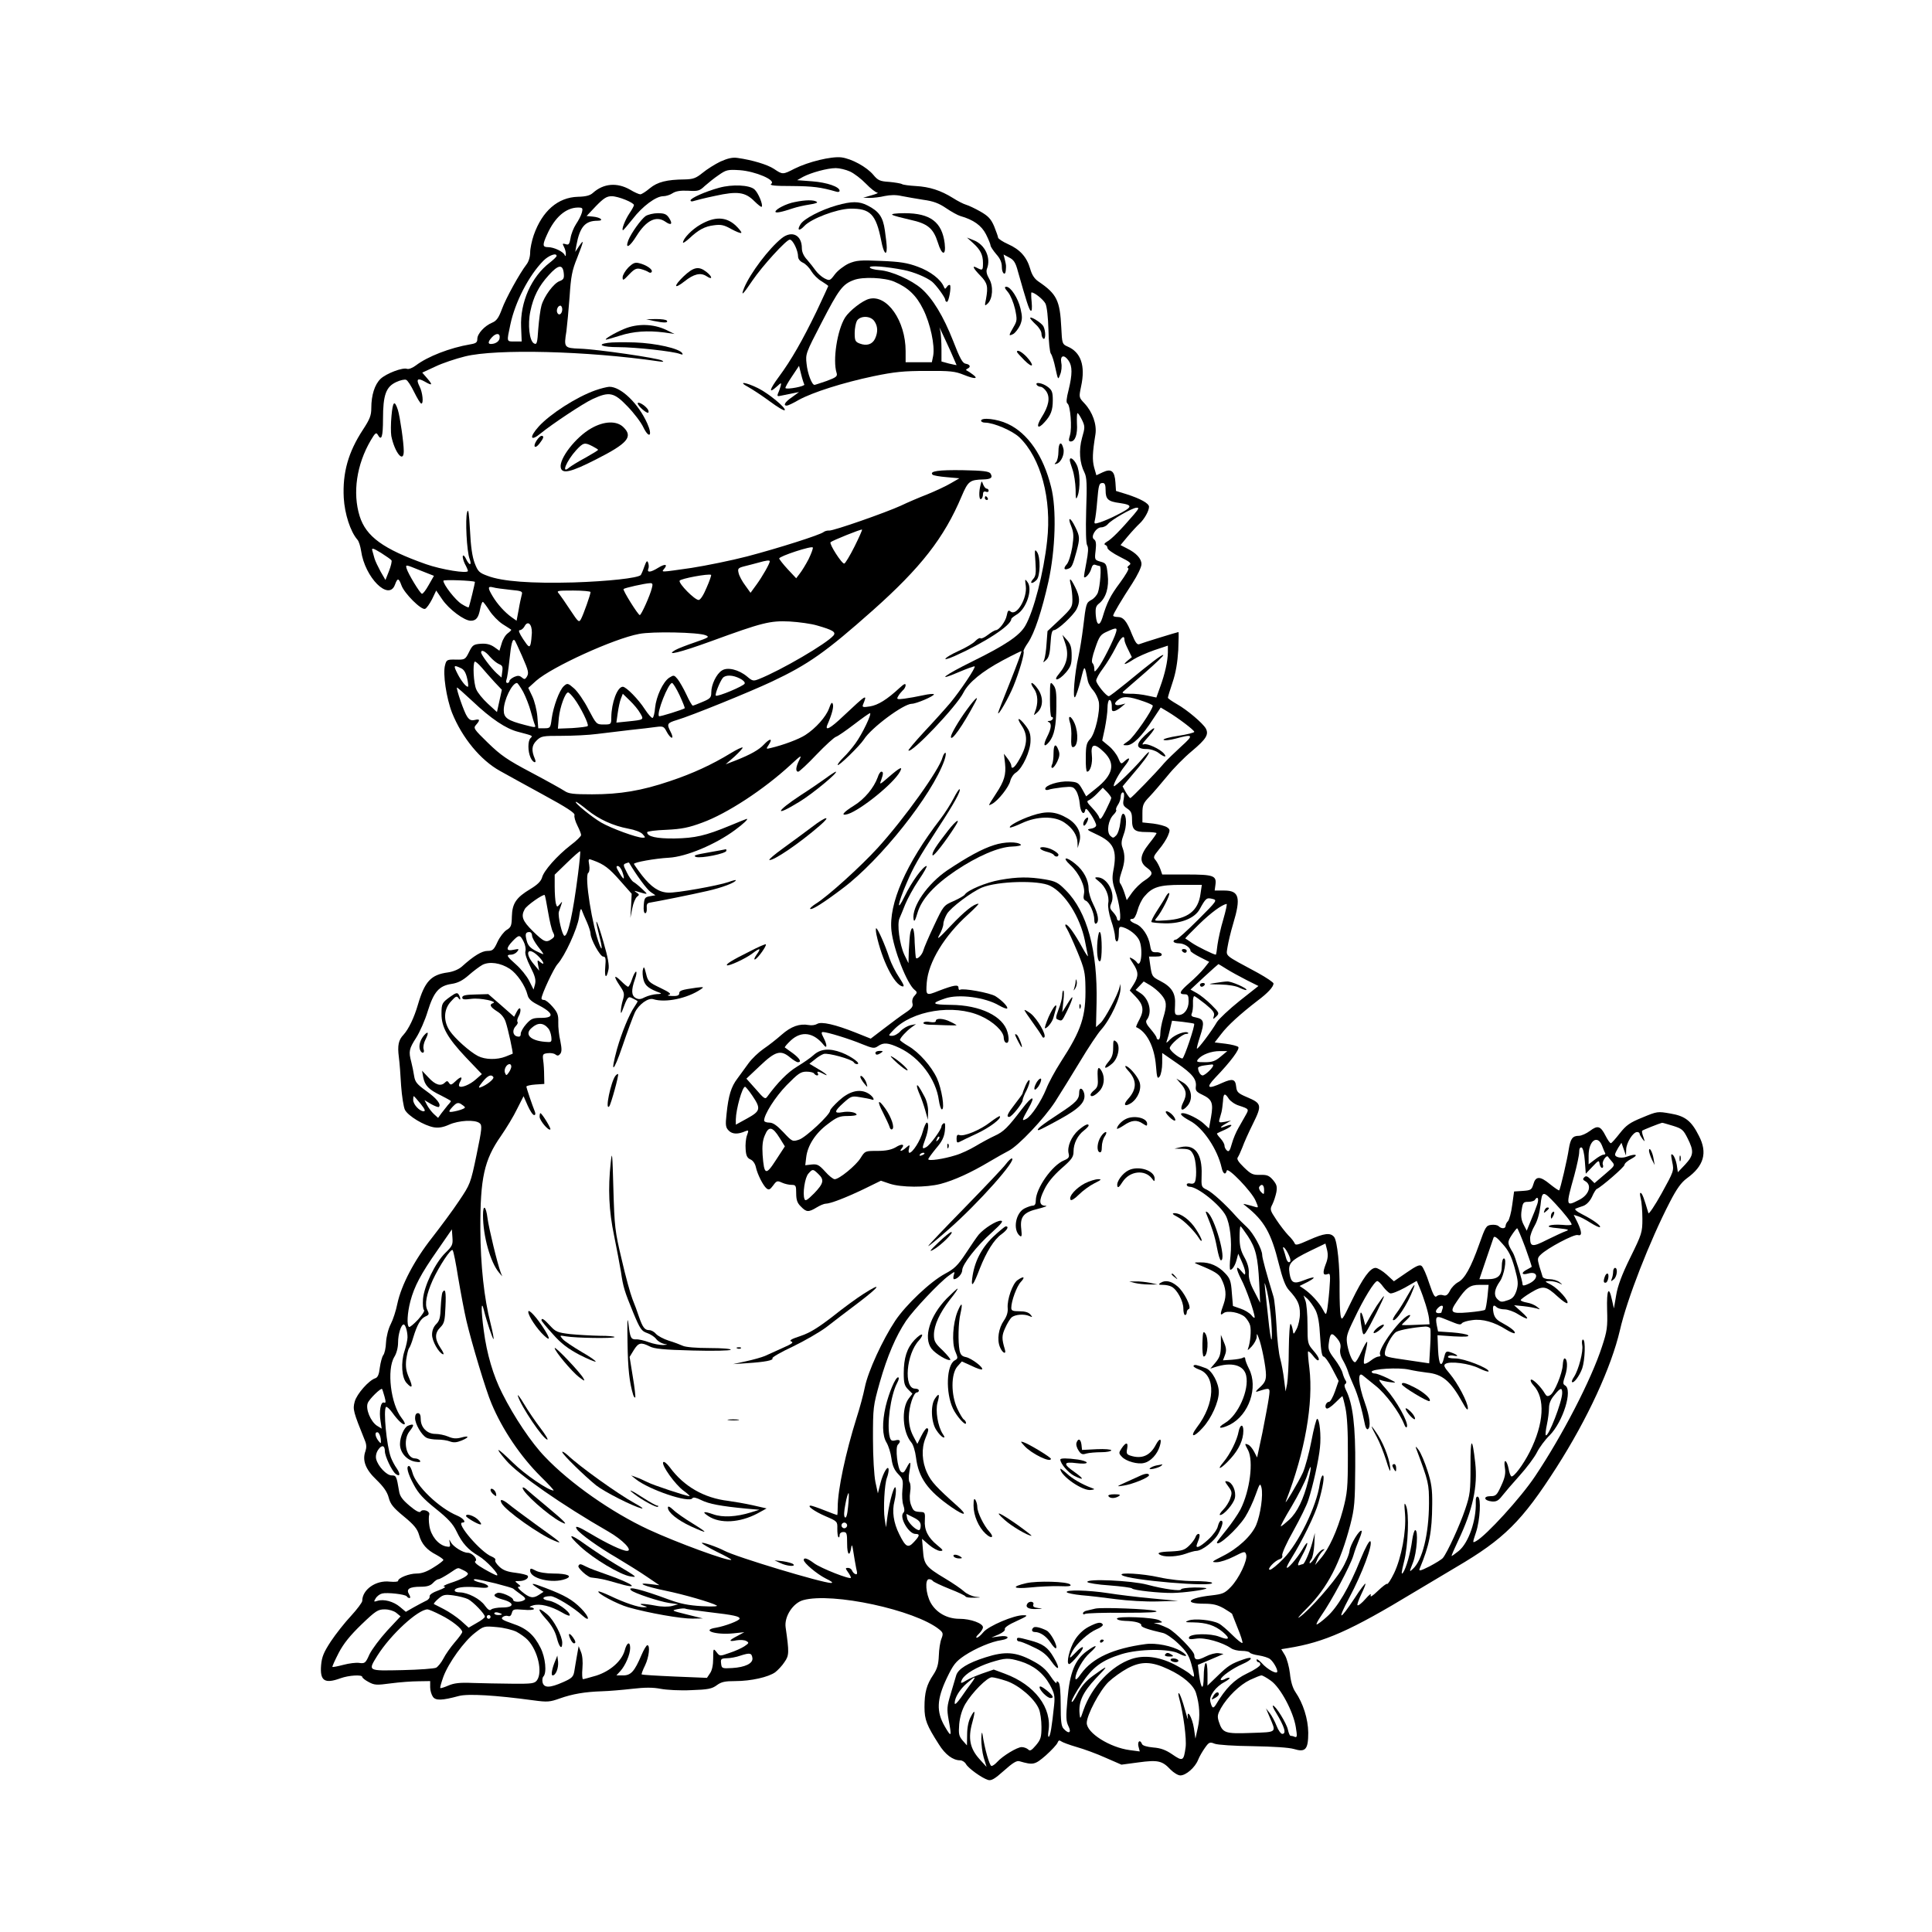 <?xml version="1.0" standalone="no"?>
<!DOCTYPE svg PUBLIC "-//W3C//DTD SVG 20010904//EN"
 "http://www.w3.org/TR/2001/REC-SVG-20010904/DTD/svg10.dtd">
<svg version="1.0" xmlns="http://www.w3.org/2000/svg"
 width="1024pt" height="1024pt" viewBox="0 0 1024 1024"
 preserveAspectRatio="xMidYMid meet">
<g transform="translate(0,1024) scale(0.1,-0.1)"
fill="#000000" stroke="none">
<path d="M3819 9384 c-29 -14 -72 -41 -95 -60 -36 -29 -50 -34 -96 -35 -93 -1
-143 -13 -184 -47 -21 -18 -44 -32 -50 -32 -7 0 -32 11 -55 25 -69 39 -140 33
-196 -17 -15 -14 -37 -20 -80 -21 -106 -3 -189 -75 -234 -203 -10 -29 -19 -71
-19 -92 0 -23 -8 -49 -19 -63 -37 -48 -110 -180 -131 -238 -17 -46 -29 -62
-51 -71 -41 -17 -79 -59 -79 -86 0 -19 -7 -24 -37 -29 -107 -18 -226 -64 -289
-112 -17 -13 -38 -21 -46 -18 -23 9 -110 -24 -141 -53 -31 -30 -49 -86 -49
-155 0 -39 -8 -59 -44 -114 -78 -119 -109 -228 -102 -362 5 -85 35 -178 72
-221 8 -8 16 -35 20 -60 20 -141 146 -267 179 -180 14 38 20 38 35 -3 15 -42
105 -132 125 -124 8 3 24 26 37 51 l22 46 32 -47 c36 -53 117 -113 151 -113
29 0 41 16 50 63 4 20 10 37 14 37 3 0 19 -21 35 -46 16 -25 47 -57 70 -72 23
-14 43 -28 45 -29 3 -2 -5 -10 -17 -19 -12 -8 -27 -32 -33 -54 l-12 -39 -28
20 c-21 14 -41 19 -71 17 -38 -3 -44 -7 -62 -44 -20 -40 -22 -41 -70 -40 -46
1 -50 -1 -57 -29 -13 -45 7 -176 37 -253 53 -132 151 -251 254 -308 30 -17
132 -73 227 -125 127 -69 171 -98 168 -109 -3 -9 4 -33 15 -55 11 -22 20 -44
20 -51 0 -6 -25 -31 -56 -54 -72 -56 -142 -135 -151 -171 -6 -20 -24 -38 -62
-61 -75 -45 -96 -76 -98 -145 -1 -49 -4 -58 -28 -72 -14 -9 -36 -37 -48 -63
-19 -42 -26 -48 -53 -48 -30 0 -73 -26 -136 -83 -17 -15 -46 -27 -74 -31 -90
-12 -123 -48 -159 -171 -20 -69 -49 -129 -76 -159 -27 -28 -33 -57 -25 -119 4
-29 9 -97 12 -152 4 -55 13 -112 20 -127 17 -33 102 -84 154 -93 25 -4 49 0
80 14 51 23 138 28 162 8 14 -11 13 -27 -16 -167 -32 -154 -34 -157 -93 -245
-33 -50 -98 -137 -143 -195 -94 -119 -163 -251 -184 -350 -7 -36 -23 -85 -35
-108 -13 -25 -23 -66 -25 -97 -1 -30 -8 -60 -15 -68 -6 -8 -14 -38 -18 -66 -4
-36 -11 -52 -24 -56 -34 -11 -98 -83 -109 -124 -11 -41 -8 -52 54 -206 9 -21
9 -38 3 -56 -18 -49 0 -97 58 -152 38 -37 57 -64 65 -94 9 -35 24 -54 80 -100
55 -45 72 -67 81 -98 13 -48 41 -80 92 -106 20 -11 37 -23 37 -27 0 -4 -23
-22 -51 -39 -36 -23 -63 -33 -91 -33 -39 0 -98 -23 -98 -39 0 -5 -20 -6 -44
-4 -73 9 -146 -42 -146 -102 0 -8 -27 -44 -59 -79 -33 -35 -81 -96 -107 -135
-38 -58 -48 -82 -52 -126 -7 -84 18 -101 103 -70 44 16 115 20 115 7 0 -5 15
-17 34 -27 31 -17 43 -17 118 -7 45 6 111 11 146 11 l62 1 0 -33 c0 -17 7 -40
15 -51 15 -20 48 -19 137 5 49 13 196 4 395 -23 74 -10 87 -9 140 10 68 24
133 35 223 38 36 1 108 7 160 13 70 8 110 8 152 0 31 -6 104 -10 162 -7 89 3
109 7 135 26 24 18 44 22 98 22 83 0 176 21 212 47 14 11 37 35 49 54 25 35
25 51 6 184 -8 57 39 129 93 144 154 43 593 -52 721 -155 21 -17 22 -23 12
-49 -7 -17 -13 -57 -14 -90 -2 -46 -8 -69 -29 -101 -36 -53 -47 -95 -47 -172
0 -67 12 -97 76 -197 34 -55 75 -85 113 -85 11 0 25 -9 31 -20 12 -22 84 -74
117 -84 17 -5 35 5 84 49 47 42 68 55 83 50 73 -21 81 -19 139 31 30 27 58 57
62 67 5 13 10 15 19 8 6 -5 43 -19 81 -30 39 -11 108 -36 154 -57 l85 -37 90
12 c103 14 126 9 170 -38 17 -17 40 -31 52 -31 30 0 78 42 94 82 7 18 24 47
37 65 21 30 26 31 51 21 15 -6 102 -12 202 -13 109 -2 191 -7 218 -15 62 -19
76 -2 76 87 -1 73 -27 155 -68 215 -15 22 -25 57 -29 98 -4 35 -16 78 -26 96
l-20 33 37 6 c192 31 330 92 667 296 94 56 194 116 223 133 254 149 349 243
532 529 165 258 290 530 336 727 37 163 158 473 264 678 37 72 61 105 91 127
90 65 110 135 64 224 -40 80 -73 106 -151 119 -68 12 -70 12 -149 -21 -67 -27
-86 -41 -120 -84 -22 -28 -43 -52 -47 -52 -4 -1 -17 17 -28 39 -27 53 -42 57
-83 26 -19 -14 -45 -26 -59 -26 -33 0 -44 -15 -53 -70 -7 -50 -45 -213 -51
-219 -2 -2 -24 13 -49 33 -53 44 -76 43 -88 -1 -9 -29 -13 -32 -56 -35 l-46
-3 -10 -72 c-5 -40 -16 -78 -22 -85 -7 -6 -13 -18 -13 -25 0 -16 -22 -17 -37
-2 -6 6 -23 9 -39 7 -27 -3 -31 -10 -64 -103 -44 -124 -77 -183 -112 -201 -15
-8 -35 -28 -43 -45 -12 -23 -21 -29 -36 -24 -11 4 -26 2 -34 -5 -10 -9 -18 4
-40 69 -14 44 -32 85 -40 91 -10 9 -28 1 -80 -35 l-67 -46 -39 36 c-21 19 -48
35 -58 35 -29 0 -67 -52 -126 -173 -52 -108 -54 -110 -60 -76 -3 19 -5 77 -5
129 2 127 -12 263 -29 284 -20 24 -52 20 -133 -16 -58 -26 -72 -30 -76 -18 -3
8 -18 28 -34 43 -15 16 -44 53 -63 82 -34 51 -35 55 -21 82 8 16 17 45 21 64
5 30 2 41 -18 65 -21 24 -32 28 -69 27 -38 -1 -48 4 -85 40 -29 28 -39 44 -33
52 5 7 16 31 25 54 8 23 33 79 56 125 49 99 46 108 -32 141 -47 20 -54 27 -57
55 -4 41 -19 45 -73 21 -78 -36 -90 -28 -38 27 82 85 132 153 122 163 -5 5
-35 13 -67 17 l-58 7 35 45 c34 45 100 105 192 176 55 41 84 73 85 91 0 6 -37
31 -82 56 -185 100 -169 86 -162 137 4 25 17 81 30 124 42 139 32 176 -47 176
l-51 0 4 30 c7 49 -10 55 -153 55 l-129 0 -10 29 c-6 16 -17 37 -25 47 -14 15
-12 20 18 57 19 22 40 55 47 72 12 29 12 34 -4 45 -10 7 -43 16 -74 20 l-57 6
0 49 c0 43 5 54 37 87 20 21 62 70 95 110 32 40 90 99 130 132 76 64 91 88 74
120 -16 28 -98 98 -153 129 -26 15 -48 30 -48 34 0 4 11 41 25 82 17 50 26
105 30 170 2 53 3 96 1 96 -5 0 -191 -57 -207 -64 -11 -5 -21 7 -39 51 -28 72
-46 93 -77 93 -12 0 -23 3 -23 7 0 9 44 83 102 172 27 42 48 85 48 101 0 29
-27 59 -78 84 l-33 17 39 47 c22 26 50 56 62 67 25 23 50 67 50 89 0 18 -45
43 -120 67 l-55 17 -3 45 c-4 61 -22 75 -67 54 l-34 -16 -12 42 c-10 40 -9 76
7 175 8 52 -15 118 -58 164 -30 32 -30 32 -18 90 24 110 -1 182 -73 212 -27
12 -28 16 -32 100 -7 144 -24 178 -121 244 -22 15 -35 36 -44 68 -18 62 -54
102 -117 130 -29 13 -53 29 -53 35 0 5 -10 32 -21 60 -17 39 -31 54 -73 78
-28 16 -62 32 -76 36 -14 4 -45 20 -70 36 -64 40 -124 59 -196 63 -33 2 -66 6
-73 10 -6 4 -37 9 -68 12 -49 3 -60 8 -84 37 -35 42 -115 86 -170 93 -53 6
-174 -23 -248 -60 -62 -32 -63 -32 -109 -1 -35 23 -115 47 -193 58 -26 4 -52
-2 -90 -19z m686 -53 c22 -10 60 -39 85 -65 24 -25 51 -46 60 -47 8 -1 -5 -7
-30 -14 l-45 -13 35 -1 c19 0 55 4 79 10 30 6 60 7 90 0 25 -5 77 -14 115 -20
52 -7 82 -18 120 -44 28 -19 62 -38 76 -42 70 -20 112 -50 136 -97 13 -26 24
-53 24 -59 0 -6 14 -27 30 -46 21 -23 30 -44 30 -68 0 -35 19 -50 21 -17 2 26
2 25 -5 55 l-7 28 30 -16 c24 -12 34 -27 46 -73 45 -159 59 -203 68 -209 6 -4
8 13 5 46 -3 28 -3 51 -1 51 17 0 63 -38 74 -59 8 -16 14 -72 16 -140 1 -62 7
-119 13 -126 6 -7 17 -42 24 -77 14 -63 14 -63 25 -33 7 16 10 44 6 62 -7 40
15 46 39 11 20 -29 20 -72 0 -154 -12 -47 -14 -68 -6 -73 15 -9 25 -129 13
-168 -8 -26 -7 -33 4 -33 24 0 37 39 33 96 -1 30 0 54 3 54 4 0 14 -16 24 -36
16 -34 16 -40 0 -95 -18 -65 -13 -133 13 -184 12 -24 14 -60 9 -199 -3 -109
-1 -176 5 -186 8 -12 6 -39 -4 -91 -8 -41 -14 -76 -12 -78 7 -8 32 21 38 45 5
18 12 24 22 20 9 -3 19 -6 23 -6 10 0 2 -108 -10 -141 -6 -15 -21 -32 -35 -39
-27 -15 -28 -18 -43 -145 -6 -49 -17 -119 -25 -155 -20 -85 -32 -229 -18 -215
5 6 19 46 30 90 21 85 20 85 38 -5 3 -14 16 -36 29 -50 12 -14 25 -41 29 -60
8 -50 -19 -168 -46 -197 -19 -20 -23 -36 -23 -99 -1 -41 2 -74 7 -74 17 0 30
45 25 87 -7 61 13 67 64 17 63 -61 50 -121 -43 -194 l-51 -41 -21 38 c-20 35
-25 38 -71 41 -53 3 -125 -20 -125 -39 0 -6 7 -8 17 -5 9 4 42 9 74 13 53 5
58 4 73 -19 9 -14 17 -44 19 -68 3 -44 22 -66 29 -34 2 13 10 7 31 -24 15 -23
27 -48 27 -56 0 -8 -12 -16 -27 -18 -26 -4 -23 -6 28 -30 93 -43 112 -83 89
-198 -6 -35 -4 -57 10 -98 24 -68 36 -162 21 -162 -6 0 -11 5 -11 12 0 6 -9
21 -20 33 -18 19 -19 26 -10 47 24 53 -21 138 -74 138 -16 0 -15 -3 9 -22 35
-27 56 -78 49 -115 -3 -17 3 -54 15 -91 12 -34 21 -73 21 -87 0 -14 5 -25 10
-25 6 0 10 18 10 41 0 37 2 40 23 34 33 -10 70 -39 84 -66 23 -44 12 -157 -12
-119 -3 5 -15 15 -25 20 -17 9 -16 6 5 -26 30 -45 31 -67 4 -111 l-21 -33 30
-31 c42 -43 47 -73 22 -121 -12 -22 -20 -41 -18 -42 56 -24 97 -104 105 -206
5 -64 8 -71 20 -55 7 11 13 42 13 71 l0 53 78 -54 c82 -56 106 -86 100 -126
-2 -19 4 -27 34 -41 52 -25 60 -43 47 -118 l-11 -61 -27 25 c-25 24 -88 56
-111 56 -22 0 -8 -16 36 -40 70 -36 147 -151 169 -249 7 -33 21 -41 27 -16 4
23 133 -111 153 -159 16 -37 16 -38 -2 -33 -10 3 -29 9 -43 12 -24 6 -24 6 -5
-9 96 -76 133 -142 173 -304 20 -80 35 -119 53 -139 47 -51 59 -76 59 -126 0
-26 -8 -62 -17 -80 -17 -32 -17 -32 -21 -7 -2 14 -7 29 -11 33 -5 4 -9 -56
-10 -135 0 -79 -5 -161 -9 -183 l-8 -40 -8 62 c-4 35 -13 84 -20 110 -8 27
-17 105 -20 175 -4 69 -11 139 -16 155 -39 128 -60 206 -60 221 0 31 -47 116
-80 147 -18 17 -45 43 -59 59 -56 63 -125 126 -154 140 -30 14 -30 16 -28 80
4 110 -36 163 -110 146 l-34 -8 42 -1 c36 -1 45 -5 58 -31 15 -28 20 -114 9
-143 -3 -9 -13 -13 -25 -10 -10 3 -19 0 -19 -6 0 -6 7 -11 15 -11 43 0 162
-96 192 -153 23 -45 33 -135 25 -214 -5 -40 -5 -73 -1 -73 11 0 26 23 34 55
l8 30 18 -40 c10 -22 19 -48 19 -59 0 -16 -2 -15 -19 5 -32 39 -32 17 -2 -42
26 -49 71 -177 71 -201 0 -6 -8 -1 -17 11 -10 12 -36 28 -58 35 l-40 14 -6 71
c-4 61 -10 76 -35 102 -36 39 -82 59 -131 58 -36 0 -37 -1 -13 -11 86 -35 111
-50 123 -75 25 -49 29 -88 13 -134 -20 -55 -20 -65 -1 -49 20 16 87 4 114 -21
11 -11 24 -31 27 -44 7 -27 1 -89 -10 -120 -6 -15 -2 -13 18 8 14 15 26 38 27
50 0 21 1 21 10 -3 16 -39 39 -157 39 -197 0 -29 -7 -43 -32 -66 -20 -17 -26
-26 -15 -23 72 23 70 24 62 -34 -4 -29 -20 -112 -34 -184 l-28 -131 -16 31
c-9 17 -23 34 -32 37 -19 8 -19 6 0 -29 30 -58 10 -215 -40 -314 -13 -25 -46
-73 -74 -108 -28 -34 -51 -64 -51 -67 0 -28 107 68 150 135 17 27 42 80 55
117 22 61 24 64 31 39 10 -40 -5 -144 -28 -199 -25 -58 -97 -125 -180 -166
-57 -29 -59 -31 -29 -31 17 0 58 13 91 30 57 29 59 29 65 10 9 -28 -38 -127
-82 -172 -32 -33 -43 -37 -102 -44 -123 -13 -151 -44 -39 -44 48 0 71 -6 105
-25 23 -14 43 -27 43 -28 0 -1 14 -35 30 -76 17 -41 28 -76 25 -79 -3 -3 -27
16 -53 42 -26 26 -58 54 -72 61 -36 19 -130 28 -160 16 -22 -8 -19 -10 25 -10
69 -1 114 -16 155 -50 43 -36 36 -47 -17 -26 -48 19 -154 17 -161 -3 -3 -11 6
-12 39 -7 45 7 137 -19 184 -51 11 -8 36 -14 57 -14 20 0 39 -4 42 -9 3 -5 25
-12 48 -15 24 -4 50 -12 59 -19 17 -13 39 -50 39 -66 0 -18 -52 10 -82 44 -15
16 -27 24 -28 18 0 -7 5 -13 10 -13 6 0 10 -6 10 -13 0 -7 -32 -29 -71 -47
-68 -33 -112 -77 -165 -166 -14 -22 -20 -18 -29 17 -8 30 29 80 77 105 16 9
28 18 25 21 -3 2 -15 0 -26 -7 -12 -6 -21 -7 -21 -2 0 15 64 60 115 82 56 24
61 45 6 25 -64 -22 -83 -34 -138 -88 l-53 -51 0 62 c0 40 -4 61 -10 57 -5 -3
-10 -36 -10 -73 -1 -75 -14 -68 -25 14 l-6 50 43 18 c24 10 54 23 68 29 l25
11 -27 4 c-14 2 -45 -6 -68 -18 -43 -22 -60 -20 -60 8 0 20 -101 123 -139 142
-14 7 -36 16 -50 21 l-26 7 25 1 c24 2 24 2 5 13 -27 16 -225 24 -225 9 0 -6
18 -11 43 -12 53 -1 89 -11 86 -24 -1 -9 36 -22 115 -40 15 -3 52 -28 81 -56
42 -40 56 -61 69 -107 21 -75 20 -79 -6 -55 -13 12 -52 35 -87 53 -80 40 -159
49 -224 27 -107 -36 -211 -147 -254 -270 -17 -50 -18 -51 -21 -20 -6 64 17
113 86 187 71 73 69 75 -15 14 -37 -27 -62 -56 -83 -96 -16 -31 -29 -50 -30
-40 0 9 23 51 52 93 59 89 107 125 213 158 92 28 253 30 303 3 45 -23 53 -13
11 13 -45 27 -132 45 -188 37 -170 -23 -280 -73 -341 -157 -20 -29 -30 -36
-30 -24 0 32 40 103 77 135 47 42 37 48 -16 9 -63 -45 -91 -113 -103 -254 -9
-96 -8 -117 5 -144 18 -35 2 -44 -26 -13 -12 13 -15 41 -15 125 0 67 -4 113
-11 120 -8 8 -11 8 -11 -2 0 -7 -15 9 -32 35 -24 36 -50 58 -96 82 -88 47
-145 51 -248 18 -95 -30 -146 -62 -156 -96 -4 -14 -17 -58 -29 -98 -20 -66
-21 -80 -11 -137 17 -91 15 -96 -20 -36 -46 79 -43 144 10 256 35 73 47 88 94
120 59 39 144 75 196 82 49 8 40 27 -10 20 l-43 -6 38 16 c22 10 36 21 33 29
-3 7 21 24 62 42 59 27 63 31 36 31 -49 1 -185 -57 -212 -90 -13 -16 -28 -29
-35 -29 -6 0 -1 9 11 20 12 12 22 27 22 35 0 21 -65 45 -124 45 -66 0 -123 32
-153 85 -26 47 -32 125 -9 125 8 0 17 -4 20 -9 3 -5 43 -24 88 -42 46 -18 85
-36 86 -41 2 -4 22 -7 45 -6 41 1 41 1 7 5 -19 3 -46 15 -60 28 -14 13 -59 44
-101 69 -102 61 -112 74 -117 149 l-5 61 37 -32 c20 -17 47 -32 59 -32 19 0
17 4 -16 31 -49 40 -69 81 -65 132 2 36 0 42 -17 43 -39 2 -43 4 -55 34 -8 18
-10 46 -6 71 4 23 2 46 -3 53 -5 6 -6 29 -1 56 10 56 6 61 -15 20 -13 -25 -19
-29 -30 -20 -18 15 -31 128 -16 143 18 18 12 30 -13 23 -19 -5 -25 -1 -30 17
-17 63 4 220 39 287 10 18 11 30 5 30 -14 0 -48 -80 -66 -155 -19 -84 -18
-154 5 -191 10 -17 22 -54 26 -84 5 -38 15 -61 35 -82 26 -27 28 -34 23 -83
-3 -29 -1 -67 5 -83 7 -21 7 -33 0 -40 -23 -23 28 -112 64 -112 25 0 23 -10
-8 -43 -31 -34 -44 -27 -78 42 -30 60 -39 121 -25 175 6 24 9 54 7 67 -5 32
-33 -62 -44 -146 l-8 -60 -7 45 c-8 53 -1 184 12 218 5 13 9 31 9 40 0 34 -29
-12 -43 -68 l-14 -55 -13 60 c-7 35 -13 132 -13 230 0 166 1 173 36 298 40
140 85 245 139 326 41 60 178 205 227 240 33 24 33 24 26 2 -3 -11 -3 -21 2
-21 18 1 43 28 43 48 0 30 77 129 156 199 54 49 64 63 48 63 -24 0 -87 -40
-116 -73 -10 -12 -41 -57 -69 -100 -43 -65 -61 -82 -110 -108 -78 -42 -207
-164 -264 -249 -67 -101 -144 -268 -161 -352 -8 -40 -28 -114 -44 -163 -58
-185 -100 -381 -100 -474 0 -23 -1 -41 -3 -41 -2 0 -32 11 -67 25 -35 14 -68
25 -73 25 -23 0 20 -31 78 -56 63 -27 64 -28 63 -66 0 -22 2 -42 6 -45 3 -4 6
1 6 10 0 10 8 17 20 17 18 0 20 -7 20 -62 0 -61 14 -72 22 -18 3 17 6 10 11
-25 4 -27 11 -66 15 -87 7 -27 6 -35 -4 -31 -7 2 -15 11 -18 19 -3 8 -13 14
-21 14 -15 0 -15 -2 -1 -22 9 -12 16 -26 16 -30 0 -13 -160 50 -196 77 -33 25
-54 32 -54 17 0 -16 69 -74 116 -98 31 -15 42 -23 29 -24 -46 0 -505 138 -566
171 -38 20 -119 48 -119 41 0 -4 36 -25 80 -47 44 -21 78 -40 76 -42 -11 -11
-289 91 -438 160 -196 91 -417 246 -549 385 -72 74 -165 213 -227 337 -48 94
-82 210 -98 333 -15 109 -14 169 1 107 13 -54 47 -156 51 -152 2 2 -5 39 -16
83 -34 132 -53 307 -54 499 -1 271 20 367 109 494 29 42 68 106 86 144 l34 67
22 -50 c12 -27 27 -50 34 -50 7 0 8 7 4 18 -15 37 -45 126 -45 133 0 4 21 9
48 11 l47 3 -1 45 c0 25 -2 61 -5 80 -4 32 -2 35 24 38 16 2 34 -1 41 -7 10
-8 17 -7 25 3 9 11 9 27 1 68 -7 29 -12 74 -11 100 1 39 -4 52 -30 82 -17 20
-37 36 -45 36 -8 0 -14 3 -14 8 0 21 65 160 85 182 39 43 105 187 114 248 6
42 10 52 15 37 4 -11 16 -39 27 -63 10 -23 19 -51 19 -60 0 -30 51 -122 67
-122 13 0 15 -10 11 -55 -5 -57 6 -66 17 -14 5 21 -3 66 -26 144 -34 120 -52
152 -25 45 18 -68 20 -98 5 -61 -40 100 -83 371 -61 385 6 4 8 22 5 41 -6 35
-5 35 21 25 58 -21 84 -41 143 -108 l61 -69 -3 -64 -4 -64 10 50 c5 28 17 55
25 62 14 10 13 13 -3 23 -11 7 -12 10 -3 7 69 -20 68 -21 34 11 -18 17 -39 34
-47 38 -8 5 -24 28 -35 51 -19 37 -20 42 -5 47 9 4 17 5 17 4 38 -65 96 -144
115 -156 l25 -17 -29 -5 c-27 -5 -30 -9 -33 -48 -2 -26 1 -42 8 -42 6 0 9 12
8 26 -2 20 2 28 17 30 37 6 219 42 305 62 76 17 150 45 150 57 0 2 -18 -2 -39
-10 -55 -19 -278 -59 -320 -56 -49 2 -89 29 -138 91 -23 30 -42 58 -43 61 0 9
112 29 185 33 92 5 247 70 351 147 46 34 72 59 62 59 -2 0 -41 -16 -87 -35
-133 -55 -187 -67 -296 -69 -95 -1 -145 10 -145 33 0 5 46 11 103 13 82 4 119
12 189 38 132 48 327 176 468 306 55 51 61 55 47 27 -19 -37 -22 -63 -6 -63 5
0 49 40 96 90 47 49 94 92 104 95 10 3 53 33 95 65 43 33 81 60 85 60 12 0
-41 -111 -77 -160 -18 -25 -46 -58 -63 -74 -17 -17 -31 -34 -31 -40 0 -13 117
101 139 135 38 61 210 189 254 189 23 0 117 40 117 50 0 4 -26 2 -57 -5 -32
-7 -77 -15 -100 -18 -38 -5 -42 -3 -33 12 5 10 16 23 24 31 9 7 16 20 16 28 0
12 -9 7 -32 -14 -67 -62 -114 -91 -157 -98 -37 -6 -42 -4 -37 9 24 59 22 58
-106 -62 -66 -63 -97 -80 -83 -45 25 57 35 97 29 111 -4 12 -10 5 -20 -24 -16
-44 -70 -105 -126 -141 -34 -22 -117 -53 -181 -68 -28 -7 -28 -7 -11 19 21 33
4 32 -27 -1 -26 -28 -70 -53 -151 -85 l-52 -20 47 41 c26 24 45 45 43 48 -3 3
-32 -11 -63 -30 -100 -61 -202 -108 -322 -148 -150 -51 -265 -70 -413 -70
-100 0 -124 3 -146 18 -15 10 -94 54 -177 98 -127 67 -161 91 -229 157 -75 73
-78 78 -63 95 23 26 21 33 -7 26 -18 -4 -28 0 -40 18 -16 22 -59 148 -54 154
2 1 39 -32 83 -73 97 -92 177 -146 242 -162 79 -21 78 -20 65 -33 -15 -15 -15
-70 0 -103 12 -28 35 -35 23 -7 -19 44 -17 71 8 96 25 25 32 26 134 26 59 0
144 4 188 10 44 5 123 15 175 21 52 5 114 13 137 16 38 5 42 3 57 -26 9 -17
21 -31 27 -31 5 0 3 13 -6 30 -22 43 -20 48 33 64 75 22 387 149 502 203 195
92 287 157 536 378 254 226 378 384 471 605 34 80 43 87 115 89 41 1 51 10 38
31 -7 12 -40 16 -147 18 -127 2 -179 -5 -160 -24 4 -4 37 -10 75 -13 l67 -6
-45 -26 c-25 -15 -81 -41 -125 -59 -44 -17 -107 -44 -140 -60 -81 -37 -355
-133 -380 -132 -10 1 -24 -3 -30 -8 -18 -15 -238 -85 -405 -129 -85 -22 -218
-49 -295 -61 -168 -24 -160 -24 -145 -5 21 25 5 28 -31 6 -40 -25 -61 -27 -53
-6 4 8 3 23 -1 33 -5 13 -9 9 -20 -21 -7 -21 -16 -41 -19 -45 -17 -16 -172
-33 -356 -39 -224 -6 -378 5 -456 35 -44 16 -51 23 -68 67 -13 34 -21 89 -25
175 -5 92 -9 117 -15 96 -11 -35 -2 -211 13 -248 6 -16 7 -28 2 -28 -4 0 -14
12 -21 28 -7 15 -15 22 -17 15 -2 -6 3 -25 11 -42 9 -16 16 -33 16 -37 0 -16
-141 7 -223 36 -226 80 -317 146 -351 255 -38 123 -16 273 59 401 23 39 29 44
37 30 20 -36 28 -12 28 84 0 127 16 170 70 195 21 10 45 15 52 12 8 -2 27 -32
43 -65 17 -34 33 -61 38 -61 13 -1 7 59 -9 90 -20 40 -11 48 28 26 40 -23 43
-18 12 18 l-26 30 69 32 c37 18 109 42 158 54 165 41 647 29 1025 -26 26 -4
31 -3 19 4 -21 13 -343 60 -436 63 -83 3 -85 6 -71 92 4 32 12 115 17 184 7
107 13 139 40 205 36 92 38 103 10 62 l-20 -30 6 35 c18 97 46 130 112 130 37
0 17 18 -25 22 l-33 3 50 53 c41 42 57 52 83 52 35 0 118 -34 118 -47 0 -5
-11 -25 -24 -44 -23 -34 -44 -89 -34 -89 3 0 25 27 51 59 52 68 124 121 162
121 14 0 37 7 50 16 17 11 42 15 82 13 52 -3 61 -1 88 25 17 15 50 42 74 58
40 28 48 30 112 26 83 -6 193 -53 167 -72 -12 -9 15 -12 111 -12 110 -1 151
-6 234 -30 9 -3 17 -1 17 5 0 21 -67 44 -145 50 l-80 6 32 18 c42 22 128 46
173 46 19 0 53 -8 75 -18z m-1421 -218 c-4 -15 -18 -42 -31 -61 -13 -20 -26
-53 -29 -74 -6 -33 -10 -38 -26 -32 -17 5 -18 3 -9 -14 6 -12 11 -29 10 -39 0
-11 -3 -13 -6 -5 -7 18 -57 42 -88 42 -30 0 -31 11 -5 68 41 91 99 141 163
142 25 0 27 -3 21 -27z m-134 -230 c-1 -5 -17 -20 -36 -35 -97 -74 -158 -210
-152 -342 l3 -76 -37 0 c-44 0 -43 -4 -23 90 25 119 98 260 175 338 29 29 71
44 70 25z m38 -91 c3 -27 -1 -34 -22 -42 -31 -11 -82 -80 -96 -129 -6 -20 -13
-75 -17 -123 -5 -79 -8 -86 -23 -78 -24 13 -34 100 -19 170 16 77 44 133 97
191 51 57 75 60 80 11z m-8 -191 c0 -23 -16 -36 -25 -21 -9 14 1 40 15 40 5 0
10 -9 10 -19z m-332 -153 c-2 -14 -13 -24 -30 -29 -32 -8 -37 5 -11 33 23 25
45 23 41 -4z m3212 -807 c0 -47 13 -59 74 -67 74 -11 71 -21 -19 -66 -27 -14
-65 -30 -83 -36 -32 -10 -34 -10 -29 11 3 12 9 56 12 97 8 92 10 100 30 100
11 0 15 -11 15 -39z m150 -128 c-71 -83 -121 -133 -143 -144 -13 -8 -17 -14
-9 -17 6 -2 12 -9 12 -17 0 -7 29 -28 65 -46 56 -28 64 -35 50 -45 -10 -7 -12
-13 -5 -16 6 -2 -14 -36 -44 -77 -51 -68 -69 -104 -93 -185 -15 -47 -30 -42
-35 11 -3 40 0 51 18 65 36 29 53 85 45 153 -6 56 -8 60 -38 68 -31 9 -32 10
-26 59 4 37 2 52 -8 59 -21 13 10 64 38 64 12 0 28 8 35 17 17 22 128 86 152
87 15 1 12 -5 -14 -36z m-1481 -170 c-24 -48 -49 -89 -54 -90 -12 -4 -81 104
-73 113 9 9 163 71 167 67 2 -1 -16 -42 -40 -90z m-243 -66 c-15 -29 -36 -63
-47 -77 l-19 -25 -45 48 c-25 27 -45 53 -45 57 0 12 174 69 178 58 2 -5 -8
-32 -22 -61z m-2211 -7 c3 -5 -3 -30 -13 -56 l-19 -48 -26 45 c-13 24 -28 55
-32 69 -4 14 -9 33 -12 43 -4 14 5 12 46 -13 28 -18 53 -35 56 -40z m2005 -5
c0 -12 -40 -82 -70 -123 l-32 -44 -28 39 c-16 21 -32 51 -35 65 -6 24 -4 28
32 37 21 5 54 14 73 19 42 12 60 14 60 7z m-1808 -126 c-15 -27 -31 -48 -36
-46 -11 4 -73 106 -81 134 -6 22 -5 21 69 -9 l76 -30 -28 -49z m1473 -14 c-16
-39 -33 -65 -42 -65 -21 0 -106 86 -101 102 4 11 155 39 167 31 2 -2 -8 -32
-24 -68z m-1228 31 c2 -2 -29 -130 -33 -135 -2 -2 -19 6 -38 18 -32 20 -96
102 -96 123 0 7 157 1 167 -6z m938 -33 c-9 -38 -56 -143 -64 -143 -9 0 -92
133 -86 138 5 6 113 30 139 31 15 1 17 -4 11 -26z m-752 -9 c64 -6 68 -8 62
-28 -3 -12 -11 -47 -16 -78 l-11 -58 -27 19 c-36 26 -75 69 -100 111 -27 45
-26 54 2 47 12 -4 53 -9 90 -13z m427 -12 c0 -13 -37 -117 -50 -142 -11 -21
-14 -19 -57 46 -25 38 -52 77 -60 87 -15 16 -11 17 75 17 51 0 92 -4 92 -8z
m1200 -177 c84 -24 102 -35 88 -53 -36 -43 -277 -184 -395 -231 -30 -12 -35
-11 -63 13 -44 37 -105 52 -134 32 -29 -18 -56 -75 -56 -115 0 -28 -5 -34 -46
-51 -25 -11 -49 -20 -52 -20 -4 0 -19 26 -34 59 -15 32 -36 68 -46 81 -19 23
-21 23 -45 8 -33 -22 -69 -99 -75 -160 -2 -26 -8 -51 -13 -53 -4 -3 -23 18
-42 47 -32 50 -98 118 -116 118 -29 0 -60 -84 -61 -162 0 -37 -1 -38 -39 -38
-40 0 -40 1 -82 80 -22 44 -57 94 -76 111 -33 29 -36 29 -54 13 -24 -21 -56
-108 -65 -173 -6 -49 -8 -51 -39 -51 l-32 0 -5 63 c-3 34 -15 82 -27 107 l-21
44 42 38 c83 73 411 223 545 248 70 14 314 9 353 -7 22 -9 17 -12 -55 -37 -44
-15 -91 -33 -105 -41 -59 -34 26 -13 188 46 271 99 313 110 417 105 50 -3 115
-12 145 -21z m-1511 -39 c-1 -22 -4 -50 -7 -61 -6 -18 -11 -15 -39 27 -21 32
-27 48 -18 48 8 0 19 9 25 20 17 33 40 13 39 -34z m3096 2 c-10 -36 -73 -161
-95 -188 -18 -23 -20 -24 -20 -4 0 11 -4 24 -10 30 -6 6 -1 34 15 79 21 62 28
72 62 87 50 23 56 22 48 -4z m45 -41 c0 -7 9 -30 20 -51 l19 -39 -22 -18 c-32
-27 -13 -23 31 6 20 13 70 35 110 49 l72 24 0 -36 c-1 -47 -15 -112 -41 -183
l-20 -56 -47 10 c-26 6 -68 11 -94 10 -34 0 -43 3 -35 11 7 6 58 51 115 100
56 49 100 91 98 94 -6 5 -59 -35 -196 -148 -47 -38 -88 -70 -93 -70 -14 0 -66
65 -67 82 0 10 16 39 36 65 20 27 50 76 67 110 28 56 47 72 47 40z m-3193 -84
c36 -82 37 -91 24 -112 -8 -12 -12 -13 -26 -1 -12 10 -21 10 -40 2 -14 -7 -25
-16 -25 -22 0 -5 -5 -10 -11 -10 -6 0 -8 7 -5 16 4 9 11 57 16 105 9 87 16
116 28 105 3 -3 20 -40 39 -83z m-170 -4 c15 -17 36 -34 48 -39 18 -7 21 -14
17 -40 l-4 -31 -26 23 c-29 27 -82 97 -82 110 0 17 22 7 47 -23z m25 -135 l38
-40 -13 -59 -13 -59 -49 45 c-26 24 -54 58 -61 76 -14 32 -19 134 -8 146 3 3
20 -11 37 -31 17 -20 48 -55 69 -78z m-180 75 c17 -7 27 -24 34 -55 6 -24 7
-44 4 -44 -11 0 -36 32 -54 67 -24 47 -22 50 16 32z m1479 -55 c17 -8 29 -20
26 -27 -4 -13 -145 -72 -153 -64 -6 6 21 74 37 94 15 17 53 16 90 -3z m-1148
-71 c14 -27 32 -73 40 -103 8 -30 18 -63 22 -72 6 -15 2 -15 -51 -1 -94 24
-114 38 -114 79 0 53 44 144 70 144 4 0 18 -21 33 -47z m829 -18 c17 -37 29
-67 27 -69 -9 -7 -133 -46 -136 -42 -15 14 49 176 69 176 5 0 23 -29 40 -65z
m-559 -17 c34 -45 80 -139 72 -146 -3 -4 -40 -8 -82 -11 l-76 -3 5 58 c6 57
34 134 49 134 5 0 19 -15 32 -32z m350 -78 c21 -35 21 -35 -67 -44 l-59 -6 7
50 c4 28 11 63 17 77 l10 26 37 -36 c21 -20 46 -50 55 -67z m2670 62 c26 -9
47 -19 47 -22 0 -22 -101 -168 -129 -187 -33 -23 -34 -23 -8 -23 31 0 80 48
138 138 l41 62 37 -22 c55 -33 141 -98 141 -107 0 -4 -38 -14 -85 -21 -47 -7
-82 -17 -78 -21 5 -5 33 -2 63 6 96 26 99 20 30 -42 -35 -32 -75 -71 -90 -88
-43 -51 -173 -185 -179 -185 -3 0 -14 14 -24 31 l-17 31 47 56 c62 72 93 114
93 125 0 5 -16 -11 -36 -35 -45 -53 -145 -150 -150 -145 -7 6 28 70 57 106 31
38 31 55 0 27 -19 -18 -20 -17 -34 16 -8 19 -30 48 -50 64 l-35 29 14 65 c7
36 14 84 14 108 0 23 5 42 10 42 9 0 14 -17 13 -47 -1 -19 18 -15 47 7 l25 21
-27 -7 c-29 -6 -37 6 -15 24 29 24 57 23 140 -6z m-173 -511 c0 -5 -13 -34
-29 -66 -23 -45 -30 -53 -35 -38 -3 11 -21 34 -39 53 -25 26 -29 34 -17 38 8
3 29 19 45 36 l30 31 23 -23 c12 -13 22 -27 22 -31z m66 -6 c-6 -29 -3 -36 19
-51 20 -13 25 -24 25 -58 0 -55 13 -66 77 -66 29 0 53 -3 53 -6 0 -3 -18 -29
-40 -56 -50 -63 -52 -98 -10 -128 34 -25 32 -37 -15 -68 -19 -12 -48 -40 -64
-62 l-29 -41 -12 38 c-7 21 -17 44 -22 50 -7 8 -5 28 6 60 19 54 20 91 6 129
-8 20 -7 37 5 69 18 45 17 106 -1 112 -7 2 -13 -16 -16 -47 -3 -29 -13 -59
-22 -68 -15 -15 -17 -15 -32 -1 -20 21 -10 83 18 111 11 11 17 22 14 25 -3 3
1 15 9 27 8 11 15 31 15 43 0 13 5 23 11 23 7 0 9 -12 5 -35z m-2843 -58 c62
-50 137 -84 217 -99 34 -6 66 -18 76 -29 16 -18 16 -19 0 -19 -31 0 -165 49
-219 80 -50 29 -149 110 -134 110 4 0 31 -19 60 -43z m-49 -337 c-27 -212 -53
-330 -72 -330 -12 0 -36 104 -30 127 3 10 9 27 13 38 6 19 6 19 -8 2 -14 -16
-15 -16 -21 5 -3 13 -6 52 -6 88 l0 64 66 64 c36 35 67 62 69 60 2 -2 -3 -55
-11 -118z m235 8 c15 -44 7 -45 -17 -3 -16 26 -18 35 -8 35 8 0 19 -14 25 -32z
m3064 -115 c-12 -91 -68 -134 -183 -141 -63 -4 -64 -4 -49 14 25 29 73 123 66
130 -3 3 -11 -5 -18 -18 -6 -12 -28 -47 -47 -76 -19 -29 -32 -55 -29 -59 4 -3
37 -6 74 -7 85 -1 155 28 181 74 33 60 37 63 67 56 28 -7 28 -8 -76 -112 -57
-57 -109 -104 -116 -104 -7 0 -13 -4 -13 -10 0 -5 13 -10 29 -10 28 0 61 -22
61 -40 0 -4 22 -19 50 -33 l49 -25 -26 -33 c-15 -19 -50 -54 -79 -79 -53 -46
-59 -60 -23 -60 15 0 19 -7 19 -37 0 -41 -23 -73 -54 -73 -19 0 -21 5 -18 53
4 62 -17 96 -79 128 -43 22 -44 24 -53 87 l-6 42 36 0 c24 0 34 4 31 13 -2 6
-16 11 -29 10 -22 -1 -27 4 -32 35 -8 52 -42 102 -76 115 -31 12 -40 27 -16
27 8 0 18 19 25 44 6 24 22 58 36 74 42 50 78 62 197 62 l108 0 -7 -47z
m-3458 -97 c8 -47 19 -95 26 -107 10 -19 9 -25 -7 -36 -29 -21 -41 -16 -99 41
-56 55 -65 79 -44 117 10 20 99 82 106 75 2 -2 10 -42 18 -90z m3579 -38 c-14
-46 -27 -107 -31 -135 -3 -29 -7 -53 -9 -53 -11 0 -100 44 -126 62 -18 13 -34
23 -36 24 -1 1 32 35 73 75 65 63 120 103 146 108 4 1 -4 -36 -17 -81z m-3664
-87 c0 -10 14 -35 30 -56 17 -21 30 -39 30 -42 0 -2 -18 6 -40 17 -29 15 -42
29 -48 53 -10 36 -7 47 14 47 8 0 14 -8 14 -19z m-45 -31 c9 -17 13 -40 10
-51 -4 -12 6 -43 26 -83 25 -49 30 -69 25 -92 l-8 -29 -23 46 c-13 26 -45 65
-70 87 -50 44 -54 52 -26 52 10 0 25 7 32 16 12 15 10 16 -19 10 -40 -9 -42 7
-5 46 34 35 39 35 58 -2z m77 -77 c30 -29 39 -55 11 -32 -15 13 -16 11 -11
-16 l6 -30 -29 35 c-51 60 -32 96 23 43z m-150 -68 c38 -25 82 -89 94 -138 4
-19 19 -34 48 -49 89 -45 99 -73 25 -73 -45 0 -54 -4 -80 -33 -16 -18 -29 -41
-29 -51 0 -14 -5 -18 -20 -14 -23 6 -26 35 -5 56 8 8 11 17 8 21 -4 3 -1 17 6
30 8 13 11 30 9 38 -3 8 -10 3 -19 -14 l-14 -27 -68 60 -69 60 -69 -2 c-51 -1
-69 -5 -69 -16 0 -11 11 -12 49 -7 46 6 142 -14 114 -23 -21 -7 -15 -20 21
-43 22 -13 39 -34 46 -56 13 -38 41 -167 37 -169 -1 0 -18 -7 -37 -15 -46 -18
-108 -17 -147 3 -44 23 -121 92 -149 133 -35 52 -33 114 6 156 25 28 31 31 40
18 12 -18 13 -1 1 19 -7 11 -15 9 -42 -10 -46 -33 -49 -37 -49 -93 0 -70 31
-126 129 -230 l85 -89 -32 -28 c-31 -28 -78 -47 -88 -36 -3 3 -1 15 6 26 14
27 2 27 -27 -1 -20 -19 -25 -20 -33 -8 -7 12 -12 12 -22 2 -21 -21 -50 -13
-86 26 l-35 37 6 -34 c9 -45 29 -66 94 -97 29 -15 53 -28 53 -30 0 -2 -7 -12
-16 -21 -8 -10 -23 -29 -34 -43 l-18 -25 -22 20 c-12 11 -28 32 -36 47 l-14
27 35 -21 c20 -11 38 -18 41 -15 14 13 -11 45 -66 84 -50 36 -60 48 -65 80 -3
21 -10 54 -15 74 -15 56 -12 70 26 129 19 30 47 93 61 140 32 103 60 135 126
145 34 5 59 18 91 46 25 22 57 46 73 55 37 19 96 11 145 -21z m3799 -1 c22
-14 70 -40 105 -58 l64 -32 -100 -79 c-55 -44 -109 -95 -120 -112 -29 -50
-101 -145 -106 -141 -2 3 6 32 17 66 24 73 21 90 -21 99 -24 4 -29 9 -23 22 4
9 7 33 6 54 -1 20 2 37 7 37 4 0 30 -19 59 -42 40 -33 50 -46 45 -62 -6 -20
-5 -20 12 -4 18 17 17 20 -25 62 -24 24 -59 52 -77 62 l-34 19 72 67 c40 37
74 67 76 68 1 0 21 -12 43 -26z m-346 -136 c29 -34 31 -56 10 -124 -8 -27 -15
-64 -15 -81 0 -18 -4 -33 -10 -33 -5 0 -10 4 -10 10 0 5 -14 25 -31 45 -22 25
-28 39 -22 48 32 39 15 112 -32 143 l-26 17 22 23 21 22 34 -20 c18 -11 45
-33 59 -50z m174 -154 c7 -6 -53 -184 -62 -184 -16 0 -67 41 -67 55 0 17 66
75 87 75 9 0 14 3 10 6 -12 12 -69 -9 -94 -34 -21 -22 -24 -23 -18 -7 4 11 12
39 17 62 l10 43 56 -6 c31 -4 59 -8 61 -10z m-3422 -26 c6 -7 13 -26 15 -43 3
-29 1 -30 -32 -27 -79 6 -112 40 -72 74 33 30 63 28 89 -4z m3563 -148 c-28
-24 -45 -30 -84 -30 -44 0 -47 2 -35 17 21 24 69 42 114 42 l40 0 -35 -29z
m-3760 -53 c0 -7 -6 -21 -13 -31 -13 -18 -14 -18 -21 -1 -6 18 9 45 25 45 5 0
9 -6 9 -13z m3720 6 c0 -12 -43 -53 -56 -53 -11 0 -24 21 -24 40 0 5 15 11 33
13 17 2 35 5 40 5 4 1 7 -1 7 -5z m-3815 -62 c5 -10 -36 -43 -68 -54 -13 -5
-11 2 10 28 28 35 47 43 58 26z m3898 -115 c9 -13 33 -30 54 -36 54 -18 54
-18 34 -53 -10 -18 -27 -48 -38 -67 -11 -19 -27 -56 -34 -82 -10 -37 -16 -45
-26 -36 -7 6 -13 17 -13 26 0 9 -10 26 -22 39 -12 13 -20 24 -17 26 2 1 21 11
43 20 42 20 44 34 2 18 -34 -14 -33 -6 2 14 l27 16 -33 -7 c-30 -5 -33 -4 -29
12 3 11 8 28 11 39 3 11 6 37 8 58 2 43 10 46 31 13z m-4284 -26 c23 -29 28
-40 16 -40 -21 0 -55 36 -55 60 0 11 1 20 3 20 2 0 18 -18 36 -40z m235 -18
c3 -5 -15 -13 -39 -19 -51 -12 -54 -9 -24 23 17 18 26 21 40 14 10 -6 20 -14
23 -18z m6403 -99 c48 -15 55 -21 78 -67 34 -68 32 -89 -13 -138 l-39 -41 -6
40 c-4 22 -13 45 -20 51 -11 10 -12 3 -4 -36 10 -47 9 -49 -56 -167 -36 -65
-68 -112 -70 -105 -24 81 -32 102 -40 107 -6 3 -6 -8 -1 -28 5 -19 9 -68 9
-109 0 -72 -3 -81 -64 -205 -45 -91 -67 -151 -75 -200 l-12 -70 -10 44 c-17
80 -29 56 -26 -51 3 -92 0 -113 -27 -195 -57 -176 -211 -473 -355 -688 -76
-114 -259 -314 -312 -343 -20 -11 -20 -11 -1 46 22 66 28 183 10 189 -8 3 -12
-7 -11 -29 3 -96 -38 -215 -90 -258 -20 -16 -37 -28 -38 -27 -2 1 14 38 35 82
77 162 104 287 90 412 -16 143 -26 136 -25 -18 0 -132 -2 -151 -28 -228 -28
-84 -95 -230 -118 -258 -6 -8 -39 -28 -71 -45 -50 -25 -59 -27 -52 -11 51 122
65 193 66 340 1 79 -4 113 -25 178 -14 44 -35 94 -47 110 -12 17 -18 21 -14
10 68 -182 69 -188 69 -295 -1 -162 -35 -301 -86 -346 -19 -18 -19 -17 1 34
21 54 29 172 12 172 -5 0 -12 -24 -16 -52 -9 -69 -32 -150 -49 -174 -10 -13
-8 4 5 56 23 87 29 261 11 300 -9 20 -10 12 -5 -45 7 -92 -19 -231 -58 -313
-17 -35 -34 -61 -37 -57 -3 3 -25 -14 -49 -37 -29 -28 -42 -36 -38 -23 4 12
-7 4 -28 -20 -19 -22 -38 -37 -42 -33 -3 3 6 29 20 58 14 29 24 54 22 56 -2 3
-28 -31 -56 -75 -82 -124 -96 -124 -30 0 69 129 127 285 112 300 -5 5 -25 -30
-52 -96 -59 -148 -123 -256 -178 -304 -25 -23 -50 -41 -54 -41 -5 0 6 21 24
47 54 77 154 264 170 318 8 28 23 67 32 89 9 21 14 40 12 42 -10 11 -60 -72
-64 -105 -2 -20 -21 -65 -43 -101 -41 -68 -170 -215 -222 -251 -17 -12 1 9 39
47 110 110 177 240 230 443 22 86 25 118 26 306 2 216 -13 336 -49 407 -9 18
-10 29 -3 33 6 4 6 11 1 18 -5 7 -12 24 -16 39 -3 14 -22 48 -42 74 -31 41
-36 52 -31 86 7 54 15 58 43 25 17 -20 22 -35 18 -55 -4 -18 1 -40 14 -62 11
-19 23 -46 27 -60 4 -14 18 -48 31 -77 21 -46 43 -125 59 -206 3 -15 10 -25
15 -22 17 11 10 67 -16 140 -35 97 -40 169 -11 145 7 -6 37 -30 68 -55 53 -42
125 -138 151 -203 6 -16 12 -22 15 -14 9 23 -56 139 -110 199 -31 34 -44 54
-32 49 11 -4 36 -10 55 -12 34 -4 34 -4 -15 21 -27 13 -58 25 -67 25 -10 0
-18 4 -18 9 0 16 144 24 197 12 26 -6 69 -13 95 -16 83 -8 126 -44 190 -159
19 -35 28 -44 28 -30 0 31 -54 133 -96 183 -30 35 -34 45 -23 52 23 16 127 3
180 -24 27 -13 49 -20 49 -15 0 17 -130 68 -176 68 -28 0 -43 4 -39 10 3 6 18
8 33 4 31 -6 12 9 -24 20 -19 6 -23 1 -30 -29 -14 -59 -28 -41 -32 41 l-3 77
86 -6 c60 -3 84 -2 76 6 -5 5 -44 12 -85 15 l-74 5 -7 34 c-8 44 -2 50 35 35
17 -7 44 -18 60 -24 22 -9 33 -10 38 -2 4 6 28 14 55 17 54 8 117 -10 180 -50
21 -13 42 -22 45 -19 7 8 -21 30 -69 56 -27 14 -38 28 -43 51 -7 37 -1 48 16
31 7 -7 26 -12 43 -12 16 0 48 -11 70 -25 57 -35 66 -30 20 11 l-40 36 50 -5
c28 -3 59 -9 70 -12 20 -7 20 -6 1 9 -11 9 -34 19 -53 22 -18 3 -33 9 -33 13
0 4 24 22 54 40 65 39 80 36 143 -22 24 -22 46 -37 50 -34 11 11 -47 76 -85
97 -37 19 -37 19 -9 20 16 0 38 -5 50 -11 21 -10 21 -10 3 5 -11 9 -35 16 -53
16 -19 0 -35 6 -37 13 -2 6 -9 31 -17 55 -11 39 -11 45 7 62 34 34 177 110
196 104 24 -7 23 16 -1 67 l-20 40 22 -7 c12 -3 42 -19 67 -35 24 -15 47 -26
50 -23 7 7 -35 38 -94 68 -30 15 -43 27 -35 30 8 3 26 10 42 15 17 7 34 25 45
48 9 21 21 40 25 41 26 12 147 117 147 128 0 8 17 22 38 33 39 21 23 28 -24
11 -28 -11 -64 -5 -64 11 0 5 8 21 17 36 l17 26 12 -34 12 -34 1 33 c1 35 36
92 58 92 7 0 13 -4 13 -8 0 -5 7 -17 15 -28 14 -18 14 -17 5 10 -6 16 -9 31
-6 33 3 4 92 39 105 42 2 1 28 -7 58 -16z m-376 -105 c7 -18 14 -36 17 -40 2
-5 -2 -8 -9 -8 -7 0 -27 -11 -46 -26 l-33 -25 0 47 c0 78 47 112 71 52z m-91
-82 l5 -67 35 37 c33 35 35 36 38 16 2 -12 8 -22 13 -22 6 0 8 8 4 19 -5 15
20 52 28 40 1 -2 10 -14 20 -25 18 -21 17 -22 -37 -68 l-55 -47 -21 21 c-17
17 -25 19 -33 10 -9 -8 -8 -14 6 -21 36 -21 19 -73 -34 -99 -70 -36 -71 -34
-25 130 14 52 26 108 26 123 0 19 4 27 13 25 7 -3 14 -31 17 -72z m-1700 -153
c0 -25 -1 -26 -16 -11 -9 9 -13 21 -10 27 13 20 26 11 26 -16z m1545 -74 c44
-47 85 -99 85 -109 0 -4 -22 -5 -50 -2 -27 2 -57 1 -67 -4 -13 -6 1 -10 47
-14 53 -6 60 -8 40 -15 -14 -5 -59 -26 -100 -46 -78 -40 -90 -38 -90 10 0 13
11 43 24 65 15 26 26 66 31 108 8 78 13 79 80 7z m-97 -1 c-6 -18 -21 -57 -34
-87 l-22 -54 -17 33 c-12 24 -15 45 -10 76 6 40 9 44 35 44 16 0 32 5 35 10
14 23 23 8 13 -22z m-1534 -170 c42 -64 53 -110 60 -248 l5 -105 -31 60 c-22
41 -31 72 -29 98 1 26 -7 54 -24 84 -19 34 -25 60 -25 104 0 33 2 59 5 59 3 0
20 -24 39 -52z m1470 -59 c20 -56 36 -102 34 -104 -2 -1 -13 -8 -25 -14 -33
-17 -28 -31 6 -21 54 15 58 -28 6 -53 -25 -12 -35 -13 -35 -5 0 18 -40 151
-51 168 -30 50 -31 56 -7 93 13 20 26 36 29 37 3 0 22 -45 43 -101z m-5724
-30 c-53 -52 -112 -174 -118 -244 -2 -29 0 -55 5 -58 6 -4 -9 -26 -31 -51 -23
-24 -44 -42 -48 -39 -13 7 -9 75 7 136 21 79 55 144 144 271 l76 110 3 -43 c3
-38 -1 -46 -38 -82z m5668 -79 c19 -70 20 -85 10 -120 -10 -29 -20 -42 -42
-50 -38 -13 -42 -13 -61 6 -19 20 -14 52 15 93 22 31 38 121 21 121 -6 0 -11
-17 -11 -39 0 -52 -20 -71 -75 -71 l-44 0 35 103 c19 56 37 109 40 117 4 11
17 3 47 -32 33 -36 47 -65 65 -128z m-1002 18 c-17 -45 -14 -60 11 -51 14 6
15 -3 9 -83 -4 -49 -10 -99 -13 -112 -5 -22 -6 -22 -22 8 -19 36 -65 85 -99
108 l-24 16 44 22 c50 27 37 31 -22 8 -52 -21 -67 -14 -75 36 -9 54 5 69 109
120 l81 39 9 -35 c6 -26 4 -47 -8 -76z m-201 62 c17 -33 19 -50 6 -50 -5 0
-12 11 -15 24 -3 13 -9 31 -12 40 -11 27 5 17 21 -14z m-4396 -135 c13 -77 32
-178 43 -225 28 -119 104 -372 133 -439 58 -139 155 -282 262 -388 41 -40 71
-73 67 -73 -28 0 -152 85 -216 148 -86 84 -102 89 -35 11 61 -72 298 -237 542
-377 75 -43 132 -102 98 -102 -24 0 -106 39 -193 91 -67 40 -87 46 -72 23 15
-23 118 -97 210 -150 53 -32 126 -77 162 -102 l65 -44 -50 6 c-81 10 -30 -12
82 -35 98 -20 242 -62 271 -78 10 -6 -22 -7 -78 -4 -71 4 -115 13 -175 35
-143 53 -225 74 -200 49 16 -15 148 -59 201 -67 l49 -7 -33 -9 c-20 -5 -55 -5
-89 2 -65 12 -100 12 -63 0 24 -8 24 -8 3 -9 -28 -1 -101 23 -178 60 -32 15
-61 26 -63 24 -10 -9 99 -67 158 -84 105 -30 281 -61 340 -60 l55 1 -85 21
c-80 20 -83 21 -50 28 19 4 38 5 42 3 4 -3 62 -11 129 -19 129 -15 159 -22
159 -34 0 -11 -78 -40 -124 -48 -84 -13 -4 -40 92 -30 l57 6 -37 -20 c-47 -24
-48 -32 -4 -23 19 3 42 2 52 -4 15 -9 14 -11 -11 -28 -15 -10 -51 -26 -79 -35
-51 -18 -51 -18 -68 4 -17 22 -18 21 -18 -33 0 -35 -6 -64 -17 -79 l-16 -24
-171 7 c-94 4 -172 9 -175 11 -2 2 6 24 18 48 21 44 28 107 12 107 -5 0 -19
-24 -31 -52 -37 -87 -56 -108 -97 -108 l-36 0 21 23 c26 28 52 88 52 122 0 38
-18 30 -29 -13 -16 -56 -76 -109 -150 -133 -35 -10 -66 -19 -71 -19 -4 0 -6
26 -3 58 3 34 0 69 -8 87 l-12 30 -9 -50 c-5 -27 -11 -65 -14 -83 -5 -29 -12
-37 -60 -58 -70 -31 -100 -31 -108 -2 -3 13 -1 27 4 32 19 19 11 101 -15 152
-35 70 -74 104 -150 129 -52 18 -62 25 -51 34 7 6 20 9 28 6 10 -4 17 1 21 16
5 20 11 21 61 17 31 -3 56 -1 56 4 0 4 -8 8 -17 9 -10 0 -5 5 12 10 36 11 94
-3 153 -37 23 -14 42 -21 42 -15 0 21 -72 71 -111 77 -43 7 -36 24 10 24 23 0
122 -60 168 -103 43 -38 37 -7 -7 38 -46 46 -85 69 -190 109 -72 28 -86 28
-40 -1 l31 -20 -26 -17 c-30 -19 -48 -16 -90 19 -19 16 -24 25 -15 25 11 1 10
4 -4 15 -19 15 -19 15 5 15 30 0 54 15 46 28 -4 5 -33 12 -65 16 -42 5 -65 13
-85 32 -15 14 -25 29 -22 35 4 5 -5 13 -19 19 -56 21 -193 180 -155 180 23 0
5 23 -28 37 -96 40 -219 158 -237 228 -5 19 -13 35 -18 35 -17 0 -7 -40 25
-99 24 -46 52 -76 117 -128 65 -52 91 -80 110 -120 30 -63 61 -97 117 -130 40
-23 115 -103 96 -103 -4 0 -34 15 -67 34 -37 21 -54 36 -47 41 16 9 -15 45
-40 45 -25 0 -76 32 -89 55 -10 19 -10 19 -6 -3 4 -21 2 -23 -22 -18 -41 10
-78 57 -86 108 -4 24 -4 51 -1 60 7 19 -36 33 -46 16 -5 -7 -25 3 -58 31 -39
33 -52 51 -56 79 -13 78 -15 82 -39 82 -27 0 -72 48 -82 86 -4 15 0 34 10 49
19 29 36 25 36 -7 0 -26 36 -102 56 -119 24 -19 28 -3 7 28 -11 15 -25 42 -31
58 -23 62 -41 252 -26 268 4 3 19 -10 34 -31 30 -42 58 -67 65 -60 3 3 -4 17
-16 32 -58 74 -80 256 -39 324 12 19 20 50 20 77 0 44 16 95 30 95 9 0 20 -37
20 -68 0 -13 -7 -46 -16 -73 -20 -60 -15 -141 11 -169 30 -33 35 -23 13 27
-15 35 -19 58 -15 96 4 27 10 54 15 61 5 6 15 31 22 56 21 69 39 100 64 112
21 9 22 13 11 35 -15 29 -5 83 29 159 35 75 96 168 105 158 5 -5 18 -72 30
-149z m4309 -228 c4 -53 4 -97 1 -97 -3 0 -11 51 -17 113 -7 61 -14 132 -17
157 -4 41 -3 40 11 -15 8 -33 18 -104 22 -158z m593 183 c12 -16 29 -32 37
-35 8 -3 43 11 78 30 l63 36 14 -33 c24 -57 47 -132 51 -165 l3 -32 -73 -3
c-41 -2 -74 -2 -74 0 0 2 12 14 26 27 15 14 22 25 16 25 -38 0 -174 -183 -157
-210 4 -6 0 -10 -8 -10 -8 0 -26 -9 -41 -21 -14 -11 -30 -19 -35 -17 -5 2 -2
27 5 57 8 30 12 56 10 59 -3 2 -16 -21 -30 -52 -14 -31 -29 -56 -34 -56 -13 0
-31 40 -41 91 -7 43 -5 54 37 140 50 106 107 199 122 199 5 0 19 -13 31 -30z
m553 -52 c-4 -35 -9 -66 -13 -70 -3 -4 -43 -10 -89 -14 -93 -8 -101 0 -60 59
49 73 69 87 120 87 l48 0 -6 -62z m-912 -71 c14 -28 21 -68 25 -143 4 -73 10
-104 18 -104 7 0 28 -29 46 -64 l34 -65 -19 -55 c-11 -31 -25 -56 -32 -56 -15
0 -26 -28 -13 -35 5 -4 26 10 45 29 20 20 37 36 39 36 1 0 9 -28 16 -62 9 -42
14 -125 13 -253 0 -172 -3 -199 -26 -287 -30 -111 -74 -207 -118 -258 l-30
-35 12 30 c7 17 20 36 28 43 13 12 13 13 0 9 -8 -2 -26 -20 -39 -40 -13 -20
-26 -35 -29 -32 -3 2 1 11 8 20 7 8 14 43 16 78 l3 62 -14 -53 c-14 -50 -41
-112 -49 -112 -3 0 -11 -3 -20 -6 -11 -4 -7 10 14 48 38 69 39 99 1 33 -27
-46 -81 -108 -81 -92 0 4 10 24 23 45 59 95 127 233 145 297 24 84 34 145 23
145 -5 0 -12 -20 -16 -45 -17 -120 -113 -315 -193 -397 -31 -32 -63 -58 -71
-58 -19 0 24 47 51 56 12 3 17 12 14 20 -3 8 23 67 59 130 35 63 71 136 79
162 25 76 56 216 62 280 7 63 -2 152 -15 152 -4 0 -18 -52 -30 -116 -12 -64
-33 -140 -45 -168 -23 -51 -105 -188 -90 -151 101 260 146 519 124 703 -6 47
-9 86 -7 89 3 2 14 -7 25 -21 11 -15 23 -26 26 -26 14 0 4 21 -24 53 -29 34
-30 38 -30 135 0 55 -5 113 -11 128 l-10 28 22 -19 c11 -11 30 -37 41 -58z
m674 7 c-3 -9 -6 -18 -6 -20 0 -2 -7 -4 -15 -4 -18 0 -19 12 -3 28 17 17 31
15 24 -4z m-65 -106 c2 -7 2 -51 -1 -98 l-5 -86 -95 14 c-137 20 -140 20 -140
40 1 31 38 100 61 113 21 11 94 24 155 28 12 0 23 -5 25 -11z m-5543 -360 c8
-29 7 -36 -3 -32 -17 7 -27 -47 -18 -98 l6 -40 -26 16 c-33 23 -60 88 -48 119
8 22 70 82 76 75 2 -2 7 -20 13 -40z m-20 -224 c2 -28 2 -28 -13 -10 -18 24
-20 49 -2 44 6 -3 13 -18 15 -34z m4916 -221 c-25 -100 -58 -168 -101 -208
-21 -19 -41 -35 -44 -35 -4 0 22 48 57 106 35 59 71 131 81 160 23 75 28 60 7
-23z m-2439 -139 c-4 -43 -10 -63 -17 -56 -6 6 -5 31 3 71 6 34 14 59 17 57 2
-3 1 -35 -3 -72z m385 -100 c0 -13 -4 -24 -9 -24 -18 0 -59 41 -63 63 l-4 23
38 -19 c28 -14 38 -25 38 -43z m-390 1 c0 -8 -7 -15 -15 -15 -8 0 -15 7 -15
15 0 8 7 15 15 15 8 0 15 -7 15 -15z m-2035 -237 c14 -6 25 -15 25 -19 0 -12
-36 -31 -95 -50 -27 -9 -41 -18 -30 -18 11 -1 -2 -10 -30 -20 -31 -11 -49 -23
-48 -32 2 -8 -7 -19 -20 -24 -12 -6 -41 -21 -64 -34 l-42 -24 -31 26 c-34 29
-86 43 -120 32 -19 -6 -20 -5 -9 13 7 12 22 23 34 26 26 7 124 -4 131 -15 3
-5 9 -9 15 -9 5 0 4 9 -3 20 -17 28 2 40 63 40 33 0 51 6 64 20 10 11 23 20
29 20 6 0 31 14 56 30 53 35 43 33 75 18z m170 -70 c50 -13 92 -25 95 -28 3
-3 20 -16 38 -29 26 -18 31 -26 20 -32 -18 -12 -58 -11 -58 1 0 15 -66 44 -84
37 -27 -11 -18 -22 29 -35 63 -17 62 -42 -3 -42 -26 0 -53 -5 -59 -11 -7 -7
-17 -1 -33 21 -25 36 -90 69 -132 70 -16 0 -28 4 -28 10 0 16 48 23 117 17 48
-5 63 -3 60 6 -2 6 -18 14 -36 18 -34 7 -53 19 -30 19 8 0 55 -10 104 -22z
m-144 -84 c27 -14 89 -78 89 -93 0 -5 -19 -20 -43 -33 l-43 -25 -41 37 c-23
20 -63 47 -90 61 -26 13 -50 26 -53 27 -3 2 8 15 23 28 25 22 35 24 80 18 29
-4 64 -13 78 -20z m-381 -72 l23 -19 -71 -76 c-39 -43 -81 -99 -94 -126 -20
-45 -24 -49 -53 -45 -16 3 -55 -2 -85 -10 -30 -8 -57 -13 -58 -11 -2 2 13 35
33 74 26 50 61 93 121 151 75 72 87 80 123 80 23 0 48 -8 61 -18z m236 -12
c59 -29 114 -73 114 -90 0 -5 -18 -30 -40 -55 -22 -26 -49 -64 -60 -86 -11
-21 -28 -42 -38 -48 -9 -5 -90 -11 -179 -13 -187 -4 -184 -6 -132 78 71 112
214 243 265 244 6 0 37 -13 70 -30z m324 4 c0 -2 -9 -4 -20 -4 -11 0 -20 4
-20 9 0 5 9 7 20 4 11 -3 20 -7 20 -9z m-60 -14 c0 -5 -4 -10 -10 -10 -5 0
-10 5 -10 10 0 6 5 10 10 10 6 0 10 -4 10 -10z m138 -79 c20 -11 47 -30 59
-43 54 -57 80 -171 49 -214 -13 -17 -26 -19 -133 -18 -65 1 -158 2 -208 4 -69
3 -99 -1 -129 -14 -21 -9 -40 -15 -42 -13 -3 2 5 29 16 60 28 75 110 188 167
232 47 37 49 37 116 31 38 -3 85 -15 105 -25z m1250 -139 c4 -28 -38 -49 -108
-53 -53 -3 -55 -2 -58 24 -3 24 0 27 30 28 18 0 51 6 73 14 50 16 59 14 63
-13z m1419 -17 c70 -21 123 -63 157 -124 25 -46 28 -60 23 -109 -12 -115 -20
-163 -28 -167 -4 -3 -5 10 -2 29 20 124 -72 246 -231 305 l-59 22 -61 -21
c-33 -12 -71 -28 -83 -36 -30 -19 -36 -18 -23 6 16 29 77 65 151 89 78 24 92
25 156 6z m787 -43 c77 -36 132 -83 145 -125 19 -62 23 -125 10 -183 l-13 -59
-8 55 c-9 58 -39 109 -32 53 2 -15 -5 6 -16 47 -11 41 -25 79 -30 84 -6 6 -6
-3 0 -25 22 -81 40 -216 34 -260 -10 -73 -15 -76 -70 -38 -35 24 -62 34 -102
37 -33 3 -56 10 -59 18 -10 26 -25 15 -19 -12 l7 -27 -53 7 c-106 14 -228 91
-228 144 0 42 69 172 115 217 24 23 70 56 102 73 72 38 126 37 217 -6z m543
-61 c50 -36 118 -163 131 -245 8 -48 7 -56 -5 -52 -8 4 -18 6 -23 6 -4 0 -10
15 -14 33 -7 33 -65 127 -79 127 -4 0 3 -17 16 -37 45 -75 57 -113 33 -113 -7
0 -21 19 -30 43 -9 23 -25 53 -36 67 l-20 25 19 -45 c36 -85 42 -80 -98 -85
-139 -5 -151 -1 -171 60 -9 28 -7 38 11 71 35 61 100 124 154 150 28 13 55 24
61 24 6 0 29 -13 51 -29z m-1589 -12 c-13 -17 -38 -52 -55 -77 -21 -29 -33
-40 -33 -29 0 29 26 72 65 106 45 39 53 40 23 0z m188 11 c66 -23 147 -93 170
-147 8 -18 14 -61 14 -96 0 -55 -4 -67 -29 -97 -24 -28 -32 -33 -42 -22 -7 6
-22 12 -34 12 -24 0 -101 -47 -129 -78 -11 -12 -24 -22 -31 -22 -10 0 -36 90
-48 170 -3 14 -5 2 -6 -26 0 -28 5 -73 13 -100 l15 -49 -39 43 c-49 55 -60
109 -37 191 18 66 15 76 -9 29 -11 -20 -18 -56 -18 -91 l-1 -58 -23 26 c-20
24 -22 35 -18 87 4 40 15 76 32 106 36 61 116 142 141 142 11 0 46 -9 79 -20z"/>
<path d="M3812 9245 c-73 -20 -152 -55 -152 -67 0 -6 8 -7 18 -3 9 3 60 16
113 27 118 26 159 20 207 -28 19 -19 37 -33 39 -30 9 9 -18 74 -38 92 -26 24
-118 28 -187 9z"/>
<path d="M4212 9169 c-44 -8 -102 -38 -102 -51 0 -9 34 -2 93 18 21 7 61 16
88 20 33 5 46 10 37 15 -16 10 -58 10 -116 -2z"/>
<path d="M4433 9151 c-83 -24 -169 -69 -189 -98 -22 -34 -9 -41 19 -11 36 39
171 90 242 92 108 2 138 -29 166 -171 12 -64 29 -85 29 -35 0 15 -5 56 -10 91
-10 71 -31 101 -92 132 -45 23 -84 23 -165 0z"/>
<path d="M3422 9095 c-25 -18 -77 -91 -92 -129 -18 -49 8 -35 44 24 52 83 105
109 154 74 30 -21 39 -11 18 21 -13 20 -25 25 -59 25 -23 0 -52 -7 -65 -15z"/>
<path d="M4730 9101 c8 -5 51 -16 95 -26 92 -20 122 -45 146 -121 21 -69 44
-72 36 -4 -14 113 -76 160 -212 160 -49 0 -74 -4 -65 -9z"/>
<path d="M3713 9050 c-46 -26 -93 -75 -93 -96 0 -4 15 6 33 22 49 46 82 64
131 70 37 5 53 2 92 -20 26 -14 50 -24 53 -20 3 3 -11 21 -31 40 -51 46 -110
47 -185 4z"/>
<path d="M4144 8978 c-68 -54 -167 -185 -200 -264 -19 -48 -7 -37 44 39 53 78
180 217 198 217 16 0 44 -57 44 -90 0 -12 10 -25 25 -32 14 -6 34 -26 45 -45
11 -18 35 -43 55 -54 19 -12 35 -23 35 -25 0 -2 -28 -61 -61 -132 -76 -157
-135 -260 -200 -348 -52 -70 -57 -94 -12 -53 24 22 25 22 21 4 -3 -11 -9 -29
-14 -39 -6 -16 -4 -18 17 -13 13 3 40 8 59 12 l35 7 -37 -27 c-37 -25 -49 -45
-28 -45 6 0 34 13 63 30 72 40 235 92 397 126 111 23 160 28 280 28 127 1 152
-2 199 -21 57 -23 80 -22 47 2 -10 8 -24 17 -30 20 -8 3 -7 7 2 11 19 9 14 22
-9 26 -17 2 -31 27 -68 123 -51 129 -107 222 -167 275 -53 46 -158 93 -221 98
-29 2 -53 9 -53 15 0 11 88 4 180 -14 55 -11 121 -39 150 -62 22 -18 70 -84
70 -96 0 -6 4 -11 9 -11 10 0 24 80 16 89 -3 3 -11 -1 -16 -9 -9 -13 -11 -13
-16 -1 -16 40 -72 83 -138 107 -56 21 -95 27 -195 31 -112 5 -131 3 -172 -14
-25 -12 -58 -37 -73 -57 -26 -35 -28 -35 -56 -21 -15 8 -36 27 -46 41 -10 14
-30 40 -45 57 -18 19 -28 41 -28 61 0 70 -52 96 -106 54z m596 -231 c73 -31
117 -73 153 -146 38 -76 63 -192 53 -247 l-7 -34 -69 0 -70 0 0 59 c0 160 -98
301 -193 277 -36 -9 -105 -63 -128 -99 -42 -68 -66 -226 -45 -293 6 -18 -1
-24 -52 -43 -33 -11 -62 -21 -65 -21 -14 0 -37 61 -42 112 -6 52 -4 57 79 217
92 178 112 205 172 227 47 18 163 13 214 -9z m-106 -209 c19 -27 20 -58 4 -93
-14 -30 -44 -40 -81 -26 -24 9 -27 16 -27 56 0 25 6 54 12 65 18 28 72 27 92
-2z m403 -157 c18 -41 33 -75 33 -76 0 -1 -18 3 -40 8 l-40 11 0 66 c0 36 -3
76 -5 90 l-6 25 12 -25 c7 -14 27 -58 46 -99z m-774 -179 c6 -9 -91 -28 -100
-19 -2 3 13 30 34 61 l38 57 11 -44 c6 -25 14 -49 17 -55z"/>
<path d="M5156 8953 c40 -36 54 -63 54 -107 0 -39 -2 -41 -31 -26 -29 16 -23
0 17 -41 38 -39 42 -58 30 -124 -8 -37 -7 -39 9 -24 27 26 31 92 8 131 -13 22
-17 40 -12 53 23 58 -10 129 -71 152 l-35 14 31 -28z"/>
<path d="M3330 8822 c-16 -17 -30 -40 -30 -52 0 -19 4 -17 34 15 29 30 39 35
63 29 15 -4 33 -11 40 -16 7 -5 14 -5 17 1 8 12 -28 37 -66 46 -22 6 -33 1
-58 -23z"/>
<path d="M3623 8775 c-54 -52 -52 -71 4 -27 50 40 86 49 118 28 33 -22 32 -3
-1 23 -41 32 -68 26 -121 -24z"/>
<path d="M5343 8691 c13 -16 29 -55 37 -89 12 -57 11 -63 -9 -97 -26 -45 -26
-48 0 -35 11 7 27 28 36 47 12 30 12 44 2 87 -13 56 -52 116 -75 116 -12 0
-10 -7 9 -29z"/>
<path d="M5460 8554 c0 -3 14 -19 30 -34 17 -15 30 -37 30 -48 0 -12 5 -24 10
-27 13 -8 13 41 0 66 -10 18 -70 56 -70 43z"/>
<path d="M3465 8539 c55 -11 77 -11 70 1 -3 6 -30 9 -58 9 l-52 -1 40 -9z"/>
<path d="M3309 8497 c-53 -22 -111 -57 -96 -57 4 0 37 10 73 21 71 23 147 28
234 17 l55 -8 -45 22 c-68 32 -152 34 -221 5z"/>
<path d="M3223 8423 c-65 -9 -31 -23 55 -23 88 0 291 -22 326 -36 13 -5 17 -4
12 4 -15 25 -140 53 -251 57 -60 2 -125 1 -142 -2z"/>
<path d="M5390 8375 c0 -3 18 -23 40 -45 46 -46 55 -29 11 19 -26 27 -51 40
-51 26z"/>
<path d="M3967 8188 c23 -13 75 -47 114 -76 39 -29 74 -50 78 -46 10 10 -85
89 -142 117 -67 33 -110 37 -50 5z"/>
<path d="M5495 8200 c3 -5 13 -10 20 -10 8 0 22 -11 31 -25 21 -32 13 -77 -26
-138 -31 -50 -20 -66 17 -24 33 36 43 63 43 116 0 42 -4 53 -26 70 -27 21 -70
29 -59 11z"/>
<path d="M3155 8171 c-101 -36 -239 -125 -300 -192 -52 -58 -44 -82 12 -35 59
48 222 157 274 181 89 41 113 36 185 -39 34 -35 72 -85 84 -111 31 -63 50 -45
21 20 -47 106 -140 196 -202 195 -13 -1 -46 -9 -74 -19z"/>
<path d="M2075 8036 c-4 -40 -4 -89 -1 -107 18 -88 66 -147 66 -80 0 45 -20
182 -31 218 -18 55 -27 46 -34 -31z"/>
<path d="M3380 8102 c0 -13 49 -56 56 -49 4 4 1 14 -6 22 -17 21 -50 38 -50
27z"/>
<path d="M5200 8010 c0 -5 9 -10 20 -10 47 0 146 -43 183 -78 114 -110 172
-327 147 -548 -18 -168 -71 -374 -116 -451 -30 -52 -106 -103 -281 -189 -148
-73 -196 -110 -73 -57 45 19 83 33 86 31 6 -7 -74 -126 -129 -193 -28 -33 -90
-102 -139 -154 -48 -52 -86 -97 -83 -99 16 -17 257 236 292 308 27 53 98 111
206 169 54 29 100 51 101 50 2 -2 -25 -75 -60 -163 -35 -87 -64 -161 -64 -165
0 -17 56 80 81 141 31 75 61 179 54 186 -2 3 8 23 24 46 34 50 73 168 108 324
37 169 44 385 14 501 -41 166 -124 286 -231 335 -55 26 -140 35 -140 16z"/>
<path d="M3134 7970 c-82 -46 -171 -161 -162 -208 7 -36 54 -25 187 43 168 85
197 120 146 170 -35 36 -103 34 -171 -5z m6 -95 c17 -9 30 -17 30 -19 0 -3
-30 -21 -67 -42 -38 -20 -76 -44 -86 -52 -45 -39 -15 35 37 92 38 41 45 42 86
21z"/>
<path d="M2844 7905 c-22 -34 -8 -47 16 -15 22 28 25 40 10 40 -5 0 -17 -11
-26 -25z"/>
<path d="M5610 7847 c0 -24 -6 -49 -12 -56 -11 -11 -10 -13 2 -9 24 7 44 51
36 81 -10 42 -26 32 -26 -16z"/>
<path d="M5670 7801 c0 -5 7 -28 15 -51 8 -23 15 -70 16 -104 0 -51 2 -57 10
-36 16 40 14 132 -5 168 -15 30 -36 43 -36 23z"/>
<path d="M5197 7669 c-10 -37 -8 -81 3 -74 6 3 10 15 10 25 0 13 5 17 15 14 8
-4 15 -1 15 5 0 6 -5 11 -10 11 -6 0 -14 10 -19 22 -8 21 -8 21 -14 -3z"/>
<path d="M5220 7600 c0 -5 5 -10 11 -10 5 0 7 5 4 10 -3 6 -8 10 -11 10 -2 0
-4 -4 -4 -10z"/>
<path d="M5678 7450 c13 -34 14 -52 5 -111 -7 -40 -19 -79 -29 -90 -19 -21
-15 -33 9 -23 18 6 23 19 43 92 18 69 18 78 -7 129 -26 54 -43 56 -21 3z"/>
<path d="M5488 7262 c4 -60 2 -76 -13 -92 -21 -24 -4 -27 19 -4 20 20 22 122
2 149 -12 17 -13 10 -8 -53z"/>
<path d="M5437 7134 c8 -65 -49 -162 -81 -135 -11 9 -15 5 -20 -21 -6 -32 -41
-78 -58 -78 -5 0 -24 -11 -42 -25 -18 -14 -36 -22 -39 -18 -4 4 -16 -3 -27
-14 -10 -12 -51 -36 -89 -53 -78 -36 -99 -61 -23 -28 158 70 302 163 302 197
0 4 13 14 29 24 51 30 86 134 57 172 -14 19 -14 17 -9 -21z"/>
<path d="M5676 7138 c4 -18 8 -52 8 -76 0 -39 -4 -46 -66 -105 l-66 -62 -5
-65 c-2 -36 -8 -74 -12 -85 -8 -19 -7 -19 11 -2 13 12 19 35 22 87 3 52 8 70
18 70 19 0 102 77 120 111 19 38 18 65 -7 116 -25 51 -35 56 -23 11z"/>
<path d="M5647 6827 c19 -57 8 -108 -33 -157 -38 -44 -4 -40 35 5 26 31 31 44
31 90 0 43 -5 60 -24 82 l-25 28 16 -48z"/>
<path d="M5565 6535 c0 -52 3 -95 8 -95 16 0 6 -20 -10 -21 -11 0 -13 -3 -5
-6 17 -7 15 -33 -8 -78 -23 -45 -17 -61 11 -27 27 34 37 84 38 188 1 74 -2 96
-16 113 -17 21 -18 19 -18 -74z"/>
<path d="M5480 6590 c22 -31 24 -78 5 -125 -7 -19 -7 -19 15 1 30 29 30 81 1
122 -12 18 -27 32 -32 32 -6 0 -1 -14 11 -30z"/>
<path d="M5124 6478 c-42 -57 -84 -129 -84 -143 0 -30 62 57 129 183 22 41 1
23 -45 -40z"/>
<path d="M5671 6410 c6 -16 9 -52 7 -80 -2 -33 1 -50 8 -50 27 0 32 71 10 125
-19 44 -39 48 -25 5z"/>
<path d="M5415 6394 c36 -53 31 -109 -20 -192 -20 -33 -35 -41 -35 -19 0 6 -9
23 -20 37 l-19 25 6 -52 c6 -58 -4 -93 -47 -158 -45 -70 -45 -68 -22 -56 32
17 90 90 97 123 4 16 17 36 31 44 34 23 76 114 76 168 1 34 -5 53 -26 80 -36
47 -52 46 -21 0z"/>
<path d="M5584 6248 c0 -24 -3 -51 -8 -60 -5 -11 -4 -18 2 -18 5 0 17 15 26
34 12 26 14 41 6 60 -14 39 -26 31 -26 -16z"/>
<path d="M4996 6227 c-16 -65 -203 -326 -343 -480 -91 -100 -267 -259 -329
-297 -19 -12 -33 -25 -30 -27 8 -8 70 31 173 109 200 150 473 494 538 677 8
23 10 41 6 41 -5 0 -11 -10 -15 -23z"/>
<path d="M4712 6123 c-48 -42 -52 -44 -42 -19 12 34 13 46 1 46 -5 0 -14 -13
-19 -30 -20 -55 -69 -115 -126 -150 -58 -36 -73 -56 -33 -45 68 21 244 163
277 225 17 31 0 23 -58 -27z"/>
<path d="M4375 6114 c-28 -20 -86 -60 -130 -88 -137 -90 -143 -119 -7 -35 69
42 208 157 192 159 -3 0 -28 -16 -55 -36z"/>
<path d="M5054 6008 c-15 -29 -46 -78 -69 -108 -183 -238 -276 -450 -260 -594
11 -98 82 -281 123 -313 14 -11 14 -15 -1 -31 -10 -10 -14 -26 -11 -39 5 -17
-3 -28 -36 -50 -23 -15 -74 -53 -113 -83 l-72 -55 -80 32 c-108 43 -182 60
-204 46 -10 -6 -29 -9 -44 -6 -49 9 -94 -7 -144 -51 -26 -23 -69 -57 -96 -75
-26 -18 -62 -52 -80 -77 -17 -24 -44 -61 -59 -81 -32 -42 -47 -88 -57 -186 -7
-62 -5 -73 12 -90 19 -19 49 -20 89 -2 16 6 17 4 7 -23 -6 -16 -9 -50 -7 -73
2 -34 8 -46 25 -54 13 -5 25 -22 29 -40 8 -38 38 -98 57 -114 12 -9 18 -7 35
16 18 25 22 26 46 15 15 -7 38 -12 51 -12 23 0 25 -4 25 -45 0 -35 6 -52 25
-70 29 -30 40 -31 83 -5 18 11 39 20 47 20 26 0 108 32 202 77 l92 45 47 -16
c61 -20 191 -21 269 -1 72 19 162 60 259 118 39 23 85 49 101 57 51 25 189
171 247 260 30 47 90 144 133 215 43 72 93 147 111 167 50 56 105 175 103 223
l-1 20 -5 -20 c-9 -39 -76 -164 -99 -186 l-25 -23 3 129 c6 276 -50 483 -163
596 -40 41 -53 48 -110 58 -84 14 -146 14 -240 -3 -73 -13 -170 -54 -185 -77
-3 -6 -31 -22 -60 -35 -53 -23 -54 -25 -104 -131 -28 -59 -53 -118 -56 -130
-6 -23 -31 -49 -39 -41 -2 2 -5 39 -7 81 -1 75 -12 100 -23 55 -3 -13 -6 -54
-8 -93 l-2 -70 -22 45 c-25 54 -40 163 -25 194 5 11 19 45 30 73 12 29 43 87
71 128 28 41 47 75 42 75 -18 0 -80 -85 -116 -160 -45 -93 -38 -42 10 69 37
87 61 129 168 294 84 128 121 196 113 204 -2 3 -17 -19 -32 -49z m512 -463
c79 -39 159 -166 184 -290 6 -33 14 -69 16 -80 3 -11 -10 7 -28 40 -42 77 -77
125 -89 125 -5 0 -3 -10 6 -23 8 -13 33 -68 56 -123 36 -87 41 -109 42 -184 3
-157 -20 -228 -131 -399 -30 -47 -65 -111 -77 -143 -27 -66 -78 -143 -105
-158 -26 -14 -25 -9 11 55 40 71 22 71 -33 -1 -77 -101 -98 -122 -146 -144
-26 -12 -72 -37 -102 -55 -30 -18 -77 -40 -105 -48 -63 -20 -145 -32 -145 -21
0 4 19 30 41 57 32 37 43 60 47 94 3 33 2 44 -7 39 -6 -4 -11 -11 -11 -16 0
-16 -61 -100 -81 -110 -23 -13 -23 -7 -4 45 16 44 19 85 7 85 -4 0 -14 -21
-21 -47 -12 -47 -54 -113 -71 -113 -4 0 -6 10 -2 23 5 21 4 21 -15 5 -23 -21
-40 -24 -24 -5 19 23 1 27 -32 6 -23 -13 -51 -19 -97 -19 -65 0 -65 0 -89 -38
-24 -39 -113 -112 -137 -112 -8 0 -31 18 -51 41 -32 35 -41 40 -71 37 l-34 -4
5 42 c7 62 49 128 114 176 48 37 63 43 105 43 26 0 48 3 48 7 0 12 -41 20 -76
13 -45 -8 -43 5 7 50 39 35 44 37 86 30 25 -4 52 -9 61 -12 26 -11 7 21 -22
35 -44 22 -97 7 -150 -42 -25 -23 -46 -46 -46 -52 0 -22 -129 -142 -164 -154
-36 -12 -37 -11 -84 39 -35 37 -55 51 -75 51 -15 0 -27 5 -27 11 0 32 58 124
119 187 61 62 75 72 105 72 19 0 38 -4 41 -10 3 -5 11 -10 16 -10 6 0 7 5 4
10 -8 13 1 13 26 0 39 -21 18 0 -26 25 l-45 27 28 22 c15 13 36 26 48 30 22 7
149 -28 159 -44 3 -6 11 -10 17 -10 26 0 -29 41 -81 61 -66 25 -113 20 -150
-14 -14 -13 -53 -40 -86 -60 -51 -31 -103 -84 -158 -159 -11 -16 -17 -12 -61
39 l-50 56 72 68 c82 78 110 86 160 44 17 -14 35 -25 41 -25 21 0 11 19 -26
47 -21 15 -40 29 -43 31 -3 2 12 19 32 38 57 52 121 42 175 -26 18 -22 17 4
-2 40 -12 23 -13 30 -3 30 22 0 140 -36 207 -64 57 -23 65 -24 84 -11 30 21
54 19 114 -9 107 -50 194 -166 209 -277 4 -27 11 -49 16 -49 17 0 -1 110 -26
165 -29 63 -95 138 -152 171 -24 14 -44 29 -44 32 1 11 33 46 60 66 l25 18
-30 -6 c-16 -4 -40 -18 -52 -31 -12 -14 -32 -25 -44 -25 -22 0 -22 1 7 31 98
103 318 139 462 74 66 -29 122 -82 122 -115 0 -10 4 -21 9 -25 17 -10 22 14
11 54 -23 85 -144 144 -301 145 -100 1 -107 8 -30 34 72 25 213 6 286 -37 21
-12 40 -19 43 -16 7 7 -26 42 -62 65 -30 18 -172 44 -188 34 -4 -3 -8 2 -8 11
0 18 -24 14 -103 -16 -70 -28 -70 -27 -65 44 9 108 93 247 220 361 34 31 58
56 54 56 -24 0 -74 -40 -147 -117 -61 -65 -77 -78 -61 -50 12 21 22 48 22 60
0 12 9 36 19 53 20 34 131 117 186 140 83 34 300 40 361 9z m-1578 -1113 c46
-68 43 -81 -28 -120 l-60 -33 0 28 c1 54 34 173 49 173 3 0 21 -21 39 -48z
m144 -223 l28 -45 -47 -72 c-54 -84 -63 -81 -71 27 -3 47 0 77 12 104 20 50
41 46 78 -14z m839 -12 c-10 -9 -11 -8 -5 6 3 10 9 15 12 12 3 -3 0 -11 -7
-18z m-71 -71 c0 -2 -7 -7 -16 -10 -8 -3 -12 -2 -9 4 6 10 25 14 25 6z m-563
-108 c33 -31 29 -50 -22 -103 -36 -36 -47 -43 -51 -30 -11 28 2 115 21 135 22
25 24 25 52 -2z"/>
<path d="M5701 5038 c0 -9 -4 -25 -7 -35 -5 -17 -5 -17 6 0 6 10 9 25 7 35 -4
15 -5 15 -6 0z"/>
<path d="M5630 4965 c0 -14 -8 -47 -19 -74 -16 -43 -17 -51 -4 -55 22 -9 21
-10 47 42 36 73 41 103 7 47 l-31 -50 6 58 c4 31 4 57 0 57 -3 0 -6 -11 -6
-25z"/>
<path d="M5721 4904 c0 -11 3 -14 6 -6 3 7 2 16 -1 19 -3 4 -6 -2 -5 -13z"/>
<path d="M5558 4850 c-14 -33 -23 -60 -19 -60 12 0 38 33 44 55 3 11 8 30 12
43 13 45 -11 20 -37 -38z"/>
<path d="M5430 4886 c0 -3 20 -33 44 -66 24 -33 46 -66 49 -72 2 -7 8 -10 12
-6 13 12 -37 98 -72 126 -18 13 -33 22 -33 18z"/>
<path d="M4960 4829 c0 -7 -11 -9 -30 -6 -16 4 -32 2 -35 -3 -4 -6 8 -10 27
-11 18 0 59 -2 91 -3 31 -1 57 -1 57 0 0 1 -14 10 -32 18 -36 19 -78 21 -78 5z"/>
<path d="M5380 4757 c0 -7 31 -67 35 -67 7 0 -17 60 -26 66 -5 3 -9 3 -9 1z"/>
<path d="M4640 4660 c0 -13 11 -13 30 0 12 8 11 10 -7 10 -13 0 -23 -4 -23
-10z"/>
<path d="M4755 4606 c27 -24 52 -42 55 -39 6 6 -56 60 -85 74 -11 6 2 -10 30
-35z"/>
<path d="M4560 4532 c0 -5 9 -20 19 -33 20 -24 20 -24 14 -2 -6 24 -33 53 -33
35z"/>
<path d="M5496 4506 c-9 -15 -16 -32 -13 -39 2 -6 11 1 21 15 10 15 16 33 14
39 -2 6 -12 0 -22 -15z"/>
<path d="M5436 4488 c-9 -21 -16 -40 -16 -43 0 -3 -18 -28 -40 -56 -40 -51
-48 -69 -31 -69 13 0 71 72 71 88 0 7 9 31 21 53 11 22 18 46 16 52 -3 7 -12
-5 -21 -25z"/>
<path d="M4860 4483 c0 -7 7 -27 15 -45 8 -18 21 -55 29 -83 l14 -50 1 43 c1
25 -7 58 -19 80 -28 53 -40 69 -40 55z"/>
<path d="M4680 4343 c16 -32 32 -66 35 -76 2 -10 9 -16 14 -12 14 8 -4 62 -35
107 -40 57 -48 46 -14 -19z"/>
<path d="M5247 4291 c-53 -41 -138 -76 -162 -67 -11 4 -15 -2 -15 -19 0 -21 3
-24 18 -16 9 5 51 25 92 44 67 32 131 80 119 91 -2 2 -26 -13 -52 -33z"/>
<path d="M5021 4164 c0 -11 3 -14 6 -6 3 7 2 16 -1 19 -3 4 -6 -2 -5 -13z"/>
<path d="M5469 5917 c-65 -22 -125 -55 -116 -63 2 -2 31 8 63 23 81 38 174 39
226 3 43 -29 68 -67 69 -107 l1 -28 9 33 c14 46 -12 96 -65 126 -62 36 -110
39 -187 13z"/>
<path d="M4304 5857 c-38 -29 -107 -79 -152 -112 -46 -33 -79 -61 -74 -63 20
-6 159 88 267 182 65 56 34 51 -41 -7z"/>
<path d="M5750 5896 c-6 -9 -10 -21 -8 -28 3 -8 9 -4 17 10 15 28 9 39 -9 18z"/>
<path d="M5025 5838 c-65 -83 -87 -118 -82 -131 3 -11 70 75 120 154 31 48 5
32 -38 -23z"/>
<path d="M5269 5761 c-64 -20 -140 -62 -247 -133 -106 -72 -190 -193 -180
-260 3 -17 9 -7 21 34 22 73 88 146 202 223 115 77 228 126 299 128 30 1 51 6
47 10 -17 17 -87 16 -142 -2z"/>
<path d="M5515 5741 c3 -5 19 -12 35 -16 16 -4 32 -11 35 -16 8 -12 25 -12 25
1 0 5 -13 16 -30 25 -32 17 -75 20 -65 6z"/>
<path d="M3756 5722 c-70 -12 -85 -17 -67 -24 26 -9 161 18 161 33 0 5 -1 8
-2 8 -2 -1 -43 -8 -92 -17z"/>
<path d="M5673 5655 c47 -43 81 -115 72 -154 -4 -21 -2 -30 10 -35 19 -7 45
-65 45 -101 0 -15 4 -24 10 -20 17 10 11 49 -15 101 -14 27 -25 64 -25 82 0
47 -26 97 -69 132 -51 43 -75 38 -28 -5z"/>
<path d="M4645 5288 c29 -137 95 -268 138 -276 12 -3 8 9 -17 47 -19 28 -42
74 -52 103 -22 68 -62 158 -70 158 -3 0 -2 -15 1 -32z"/>
<path d="M5817 5254 c-6 -63 1 -117 14 -108 11 7 11 135 0 152 -5 9 -10 -7
-14 -44z"/>
<path d="M3975 5198 c-95 -47 -128 -68 -122 -74 7 -7 99 35 134 62 42 32 49
30 23 -6 -12 -17 -15 -28 -8 -25 15 6 63 73 57 80 -3 2 -40 -14 -84 -37z"/>
<path d="M3408 5102 c-4 -12 -2 -38 3 -56 9 -32 29 -47 89 -69 8 -3 0 -6 -18
-6 -18 -1 -46 -8 -63 -16 -22 -12 -34 -13 -49 -5 -24 13 -25 42 -5 99 8 22 11
41 6 41 -4 0 -14 -18 -21 -40 -7 -22 -17 -40 -21 -40 -4 0 -21 14 -38 31 -38
37 -40 25 -5 -27 23 -34 25 -42 15 -75 -11 -37 -15 -88 -4 -59 29 78 32 81 55
69 13 -6 25 -13 27 -15 2 -1 -6 -15 -17 -31 -27 -39 -67 -136 -92 -224 -37
-136 -19 -125 29 16 26 77 56 157 66 179 21 43 71 79 98 70 64 -20 180 4 252
53 18 12 15 13 -25 8 -77 -11 -90 -15 -90 -30 0 -11 -11 -15 -37 -14 -23 1
-30 3 -18 6 15 4 5 13 -45 37 -61 29 -66 34 -76 76 -9 36 -12 40 -16 22z"/>
<path d="M5900 4687 c0 -34 -6 -53 -26 -76 -30 -36 -17 -41 21 -8 33 28 45 96
21 116 -14 12 -16 9 -16 -32z"/>
<path d="M5978 4567 c49 -52 49 -100 -1 -154 -26 -30 -15 -41 19 -19 36 25 57
77 43 113 -11 31 -57 83 -73 83 -5 0 0 -10 12 -23z"/>
<path d="M5818 4531 c3 -41 0 -53 -17 -68 -12 -9 -21 -21 -21 -25 0 -15 21 -8
45 17 27 26 33 72 15 106 -18 32 -25 22 -22 -30z"/>
<path d="M3262 4538 c-24 -30 -57 -188 -33 -162 9 10 52 166 47 171 -2 2 -8
-2 -14 -9z"/>
<path d="M6256 4499 c33 -36 36 -61 15 -102 -20 -40 -7 -52 22 -19 34 38 22
99 -25 126 l-33 19 21 -24z"/>
<path d="M5720 4451 c0 -38 -14 -53 -110 -116 -88 -57 -123 -85 -105 -85 4 0
53 25 109 56 110 60 143 95 132 140 -8 29 -26 32 -26 5z"/>
<path d="M6197 4321 c15 -16 30 -24 32 -19 4 13 -29 48 -46 48 -9 0 -4 -11 14
-29z"/>
<path d="M2860 4321 c0 -20 48 -77 57 -67 5 5 -45 86 -53 86 -2 0 -4 -8 -4
-19z"/>
<path d="M5965 4308 c-22 -11 -45 -37 -45 -50 0 -4 16 4 36 17 42 29 70 31
102 9 20 -13 22 -13 22 0 0 32 -73 47 -115 24z"/>
<path d="M5716 4250 c-38 -34 -61 -88 -52 -124 5 -19 0 -26 -24 -36 -64 -26
-149 -148 -150 -212 0 -19 -5 -28 -15 -28 -9 0 -29 -7 -45 -15 -47 -24 -63
-113 -25 -145 10 -8 12 -1 8 35 -8 66 12 90 89 108 35 9 53 16 40 16 -35 1
-37 26 -7 86 17 36 48 74 91 112 55 48 64 61 64 90 0 42 21 85 55 111 14 11
25 23 25 26 0 14 -21 4 -54 -24z"/>
<path d="M5835 4216 c-20 -30 -24 -77 -7 -83 8 -3 12 6 12 29 0 18 7 44 16 56
8 12 10 22 5 22 -6 0 -18 -11 -26 -24z"/>
<path d="M3237 4078 c-15 -138 -10 -255 18 -388 14 -69 30 -154 36 -190 12
-83 19 -104 66 -219 35 -84 43 -96 72 -106 18 -6 40 -20 49 -32 9 -12 28 -23
42 -26 22 -4 21 -4 -6 -6 -17 0 -51 6 -75 15 -24 9 -54 16 -66 15 -29 -1 -33
7 -42 82 -6 44 -7 16 -5 -98 2 -141 10 -212 30 -278 3 -10 8 -16 11 -14 2 3
-3 52 -13 110 l-17 105 22 36 c25 40 38 43 84 20 24 -13 73 -18 228 -22 110
-3 198 -1 202 4 3 5 -46 9 -112 9 -70 0 -128 5 -142 12 -13 6 -47 19 -74 27
-28 9 -58 25 -68 36 -9 11 -25 20 -36 20 -24 0 -35 15 -54 70 -8 25 -24 68
-35 95 -11 28 -37 122 -57 210 -36 151 -38 172 -44 375 -5 189 -7 206 -14 138z"/>
<path d="M5332 4071 c-11 -16 -109 -119 -216 -229 -108 -110 -196 -203 -196
-206 0 -4 50 37 111 91 153 134 366 373 331 373 -4 0 -18 -13 -30 -29z"/>
<path d="M5981 4037 c-32 -16 -64 -60 -59 -82 2 -13 9 -9 28 21 38 58 118 67
156 17 12 -16 13 -17 14 -1 1 44 -86 72 -139 45z"/>
<path d="M5750 3968 c-47 -25 -87 -69 -76 -87 4 -6 22 5 44 27 21 21 58 48 82
60 38 19 41 22 20 22 -14 0 -46 -10 -70 -22z"/>
<path d="M2560 3799 c0 -110 39 -250 85 -304 l17 -20 -8 20 c-18 48 -63 235
-70 288 -8 65 -24 77 -24 16z"/>
<path d="M6395 3804 c30 -73 44 -117 55 -176 7 -38 16 -68 21 -68 32 0 -34
232 -73 256 -8 5 -9 2 -3 -12z"/>
<path d="M6241 3790 c34 -18 90 -74 116 -116 6 -10 12 -14 12 -8 1 5 -12 31
-29 57 -31 50 -81 87 -115 87 -15 -1 -11 -6 16 -20z"/>
<path d="M5262 3683 c-62 -61 -98 -132 -109 -218 -7 -55 7 -36 40 51 35 89 76
155 116 183 30 22 40 41 22 41 -5 0 -36 -26 -69 -57z"/>
<path d="M4973 3654 c-46 -44 -51 -52 -25 -37 38 21 111 93 94 93 -6 0 -37
-25 -69 -56z"/>
<path d="M6210 3486 c0 -2 8 -10 18 -17 15 -13 16 -12 3 4 -13 16 -21 21 -21
13z"/>
<path d="M5393 3455 c-26 -18 -56 -103 -52 -148 2 -22 -5 -44 -20 -66 -28 -40
-38 -101 -21 -141 13 -32 35 -42 26 -12 -17 56 -17 73 2 114 10 23 26 49 34
56 19 15 65 19 93 7 18 -8 19 -7 6 8 -9 11 -28 17 -57 17 -36 0 -44 3 -44 18
0 36 29 115 51 138 25 27 15 32 -18 9z"/>
<path d="M6015 3440 c17 -4 50 -8 75 -8 l45 0 -40 9 c-22 4 -56 8 -75 7 l-35
0 30 -8z"/>
<path d="M6150 3440 c-12 -8 -9 -10 13 -10 16 0 37 -4 47 -10 29 -15 62 -77
62 -115 0 -19 4 -35 9 -35 5 0 9 6 9 14 0 8 5 16 11 18 17 6 -25 92 -61 121
-33 28 -64 34 -90 17z"/>
<path d="M4575 3381 c-33 -21 -106 -74 -162 -119 -78 -60 -120 -86 -170 -103
-49 -16 -62 -24 -49 -29 14 -5 3 -13 -45 -34 -35 -16 -78 -35 -95 -43 -17 -7
-62 -20 -100 -28 l-69 -15 75 5 c94 6 141 15 134 26 -3 5 46 33 108 62 62 30
142 76 178 103 36 28 113 87 173 132 113 86 125 109 22 43z"/>
<path d="M5018 3358 c-90 -93 -125 -207 -81 -266 20 -27 90 -69 100 -59 2 3
-16 25 -41 50 -40 37 -46 49 -46 83 1 51 30 115 86 187 25 31 43 57 39 57 -3
0 -29 -24 -57 -52z"/>
<path d="M5075 3288 c-25 -63 -31 -165 -12 -210 15 -36 15 -38 -2 -48 -45 -23
-50 -171 -10 -256 20 -42 69 -96 69 -76 0 6 -5 14 -11 18 -6 3 -22 30 -35 58
-34 73 -34 183 0 223 l24 27 51 -23 c28 -14 53 -22 56 -19 10 9 -56 59 -85 65
-21 4 -29 12 -34 35 -9 46 -7 148 5 197 13 58 6 62 -16 9z"/>
<path d="M2800 3287 c0 -22 47 -92 84 -126 32 -30 33 -18 3 30 -39 63 -87 116
-87 96z"/>
<path d="M2870 3242 c0 -4 27 -37 60 -73 44 -50 80 -77 140 -109 45 -23 84
-39 87 -37 3 3 -31 27 -75 52 -44 26 -89 56 -99 67 -18 21 -18 21 17 15 52 -9
249 -12 257 -4 3 4 -32 7 -78 7 -46 1 -117 5 -157 9 -67 8 -77 12 -107 45 -32
35 -45 43 -45 28z"/>
<path d="M6373 3120 c-1 -38 2 -70 7 -70 22 0 28 95 8 123 -11 15 -13 6 -15
-53z"/>
<path d="M4847 3138 c-40 -43 -57 -95 -57 -177 0 -51 4 -66 23 -85 l23 -23
-20 -26 c-40 -54 -32 -178 14 -232 10 -11 21 -47 25 -80 13 -107 62 -176 189
-264 70 -48 88 -45 31 6 -112 100 -139 129 -161 176 -28 60 -31 130 -9 184 17
40 19 53 7 53 -5 0 -18 -19 -29 -41 l-21 -42 -23 44 c-15 30 -22 61 -22 99 1
56 25 130 43 130 6 0 10 5 10 10 0 6 -9 10 -20 10 -62 0 -47 184 21 256 12 13
19 27 16 30 -4 4 -22 -9 -40 -28z"/>
<path d="M6471 3108 c-1 -47 -6 -62 -28 -89 l-28 -33 25 8 c88 29 153 11 165
-45 17 -76 -43 -211 -112 -251 -47 -28 -27 -35 26 -9 101 52 151 198 101 296
-11 22 -20 45 -20 53 0 8 -5 10 -12 6 -7 -5 -34 -9 -59 -11 l-47 -3 11 29 c8
22 7 37 -6 67 l-16 39 0 -57z"/>
<path d="M2940 3095 c0 -16 90 -124 129 -154 29 -22 33 -23 23 -6 -16 30 -151
172 -152 160z"/>
<path d="M3908 3093 c7 -3 16 -2 19 1 4 3 -2 6 -13 5 -11 0 -14 -3 -6 -6z"/>
<path d="M6326 3001 c-3 -4 11 -13 30 -20 90 -32 84 -181 -12 -306 -41 -55
-17 -56 31 -2 46 50 85 137 85 189 0 47 -36 114 -68 126 -51 19 -61 21 -66 13z"/>
<path d="M2745 2841 c16 -55 135 -231 156 -231 6 0 -11 27 -36 60 -26 34 -65
91 -87 128 -22 37 -37 56 -33 43z"/>
<path d="M4956 2828 c-25 -35 -21 -127 7 -168 12 -19 28 -35 35 -38 11 -3 10
1 -2 19 -25 39 -39 122 -27 165 13 46 8 53 -13 22z"/>
<path d="M3863 2713 c15 -2 37 -2 50 0 12 2 0 4 -28 4 -27 0 -38 -2 -22 -4z"/>
<path d="M6565 2653 c-8 -46 -45 -120 -80 -162 -44 -52 -10 -35 39 20 43 48
66 98 66 146 0 37 -17 35 -25 -4z"/>
<path d="M5706 2594 c-4 -9 1 -28 10 -41 13 -21 21 -24 42 -17 15 4 51 7 80 7
28 0 52 5 52 10 0 5 -34 8 -77 6 l-78 -4 -3 28 c-4 30 -17 36 -26 11z"/>
<path d="M6126 2582 c-30 -57 -74 -77 -135 -57 -19 6 -22 12 -17 36 7 36 -6
37 -29 3 -16 -24 -16 -27 1 -45 21 -24 85 -42 118 -33 35 8 70 46 83 89 13 42
0 47 -21 7z"/>
<path d="M5430 2576 c37 -41 140 -91 140 -68 0 8 -113 77 -145 88 -18 6 -17 4
5 -20z"/>
<path d="M2980 2544 c0 -12 118 -127 180 -177 45 -35 191 -109 240 -122 14 -3
-2 9 -35 27 -89 49 -293 195 -357 256 -16 14 -28 21 -28 16z"/>
<path d="M5620 2504 c0 -21 41 -69 73 -86 54 -27 55 -18 2 20 -62 43 -59 56
10 47 32 -4 55 -3 55 3 0 5 -21 12 -46 16 -59 8 -94 8 -94 0z"/>
<path d="M3515 2490 c-10 -16 64 -119 108 -151 22 -16 36 -29 31 -29 -18 1
-191 58 -222 74 -18 9 -44 21 -59 26 l-28 10 25 -20 c70 -56 283 -128 300
-101 4 7 21 3 47 -10 40 -20 103 -32 238 -45 l70 -6 -45 -14 c-77 -24 -150
-28 -200 -10 -52 18 -62 14 -25 -10 62 -41 166 -35 259 14 l49 27 -74 17 c-41
9 -99 19 -129 23 -128 15 -235 76 -310 178 -16 21 -31 33 -35 27z"/>
<path d="M6130 2473 c-14 -3 -29 -9 -35 -15 -13 -12 46 1 60 13 5 5 7 8 5 8
-3 -1 -16 -4 -30 -6z"/>
<path d="M5620 2455 c0 -37 120 -120 163 -112 21 3 21 4 2 11 -49 18 -103 49
-132 77 -18 16 -33 27 -33 24z"/>
<path d="M6045 2419 c-11 -5 -45 -20 -75 -34 -55 -25 -55 -25 -15 -19 48 7
135 43 135 55 0 11 -19 10 -45 -2z"/>
<path d="M6510 2362 c20 -27 21 -34 11 -63 -6 -19 -23 -46 -38 -61 -15 -15
-22 -28 -16 -28 20 0 71 59 78 90 8 36 -13 83 -39 88 -16 4 -16 1 4 -26z"/>
<path d="M3361 2322 c42 -33 120 -75 126 -68 4 3 2 6 -4 6 -5 0 -38 18 -72 40
-64 42 -91 53 -50 22z"/>
<path d="M5875 2310 c8 -13 35 -13 55 0 11 7 5 10 -23 10 -23 0 -36 -4 -32
-10z"/>
<path d="M5160 2260 c0 -53 27 -115 64 -149 32 -30 48 -20 19 12 -28 30 -63
101 -63 129 0 13 -5 30 -10 38 -7 11 -10 3 -10 -30z"/>
<path d="M3540 2249 c0 -25 51 -66 122 -99 93 -42 95 -38 8 16 -41 25 -87 57
-102 72 -20 18 -28 21 -28 11z"/>
<path d="M5325 2184 c36 -33 123 -84 142 -84 4 0 -31 27 -77 60 -95 66 -126
78 -65 24z"/>
<path d="M6455 2151 c-3 -17 -26 -48 -50 -70 -47 -43 -72 -53 -60 -23 15 36
17 52 7 52 -6 0 -13 -8 -16 -18 -4 -10 -19 -31 -34 -45 -24 -23 -38 -27 -95
-30 -66 -2 -82 -9 -51 -21 27 -10 87 -6 129 9 22 8 47 15 55 15 32 0 101 55
120 96 22 44 25 64 11 64 -5 0 -12 -13 -16 -29z"/>
<path d="M5055 1990 c3 -5 16 -10 28 -10 18 0 19 2 7 10 -20 13 -43 13 -35 0z"/>
<path d="M4135 1956 c34 -17 84 -21 70 -7 -6 6 -30 12 -55 16 l-45 5 30 -14z"/>
<path d="M5946 1892 c30 -27 494 -66 478 -41 -3 5 -47 9 -98 9 -55 0 -128 8
-182 20 -90 20 -216 27 -198 12z"/>
<path d="M5763 1855 c2 -5 55 -14 118 -18 63 -5 116 -12 119 -16 6 -10 147
-25 215 -24 59 1 172 16 179 24 3 3 -26 5 -64 5 -39 -1 -70 -5 -70 -10 0 -11
-90 1 -180 25 -83 22 -323 33 -317 14z"/>
<path d="M5440 1849 c-83 -19 -72 -32 20 -23 47 5 116 8 154 7 53 -2 67 0 58
9 -16 16 -174 20 -232 7z"/>
<path d="M5654 1801 c3 -5 39 -12 78 -16 40 -3 123 -13 183 -21 61 -8 159 -14
220 -12 l110 3 -140 13 c-77 7 -182 20 -232 28 -104 16 -227 19 -219 5z"/>
<path d="M5445 1740 c-12 -19 6 -30 48 -28 36 1 37 2 10 5 -23 3 -30 8 -26 19
6 16 -22 20 -32 4z"/>
<path d="M5805 1714 c-11 -3 -30 -7 -42 -10 -13 -2 -23 -9 -23 -15 0 -6 5 -7
11 -3 7 4 100 7 208 6 140 0 187 3 166 10 -33 10 -287 20 -320 12z"/>
<path d="M5769 1617 c-28 -15 -54 -40 -72 -69 -29 -46 -48 -128 -30 -128 5 0
26 20 46 45 43 51 31 62 -14 14 -32 -34 -36 -32 -15 9 21 40 86 99 129 117 21
8 35 20 32 25 -9 15 -28 12 -76 -13z"/>
<path d="M5477 1613 c-12 -11 -8 -23 8 -23 28 0 60 -22 83 -56 13 -20 26 -33
29 -30 11 10 -28 83 -50 94 -34 17 -63 23 -70 15z"/>
<path d="M5390 1550 c0 -5 6 -10 13 -10 6 0 40 -13 74 -30 47 -21 71 -41 95
-75 40 -57 50 -42 13 20 -31 54 -56 72 -127 91 -64 17 -68 17 -68 4z"/>
<path d="M5830 1539 c0 -5 5 -7 10 -4 6 3 10 8 10 11 0 2 -4 4 -10 4 -5 0 -10
-5 -10 -11z"/>
<path d="M6175 1470 c-4 -6 6 -10 22 -10 22 0 25 2 13 10 -19 12 -27 12 -35 0z"/>
<path d="M6205 1440 c3 -5 15 -10 26 -10 11 0 17 5 14 10 -3 6 -15 10 -26 10
-11 0 -17 -4 -14 -10z"/>
<path d="M6430 1249 c-11 -19 -10 -20 9 -9 12 6 21 15 21 20 0 18 -19 11 -30
-11z"/>
<path d="M6068 6342 c-51 -48 -47 -72 9 -72 22 0 48 -9 63 -20 30 -24 48 -26
29 -4 -20 24 -89 56 -107 49 -11 -4 -8 3 9 22 64 71 62 86 -3 25z"/>
<path d="M6265 5200 c3 -5 10 -10 16 -10 5 0 9 5 9 10 0 6 -7 10 -16 10 -8 0
-12 -4 -9 -10z"/>
<path d="M2248 4753 c-21 -24 -30 -56 -22 -77 9 -23 27 -20 19 4 -3 10 1 33
10 50 19 37 15 48 -7 23z"/>
<path d="M6440 5030 c-41 -6 -39 -7 28 -8 44 -1 85 -8 103 -18 17 -8 33 -13
35 -11 8 8 -81 47 -102 45 -10 0 -39 -4 -64 -8z"/>
<path d="M6360 5020 c0 -5 4 -10 9 -10 6 0 13 5 16 10 3 6 -1 10 -9 10 -9 0
-16 -4 -16 -10z"/>
<path d="M8740 4140 c1 -8 7 -28 15 -45 l15 -30 -6 35 c-6 36 -24 66 -24 40z"/>
<path d="M8902 4100 c0 -14 2 -19 5 -12 2 6 2 18 0 25 -3 6 -5 1 -5 -13z"/>
<path d="M8550 3501 c0 -11 -3 -28 -7 -38 -6 -16 -5 -16 10 -4 18 14 23 61 7
61 -5 0 -10 -9 -10 -19z"/>
<path d="M8506 3474 c-9 -24 -7 -36 6 -32 12 4 19 48 7 48 -4 0 -10 -7 -13
-16z"/>
<path d="M8386 3111 c7 -32 -19 -131 -43 -168 -9 -13 -14 -26 -11 -28 9 -9 40
33 54 72 15 44 19 153 4 153 -5 0 -7 -13 -4 -29z"/>
<path d="M8283 3006 c-2 -45 -44 -147 -66 -160 -14 -9 -20 -7 -29 8 -19 34
-66 81 -74 73 -4 -4 2 -17 14 -30 63 -67 56 -201 -20 -352 -35 -69 -86 -137
-98 -130 -4 3 -11 20 -14 40 -10 50 -28 56 -20 7 5 -31 1 -53 -19 -96 -23 -51
-29 -56 -57 -56 -41 0 -35 -24 7 -28 24 -2 35 4 55 30 14 18 56 67 93 108 37
41 78 96 91 122 13 26 43 67 67 90 72 73 124 242 82 265 -12 7 -12 14 1 53 14
41 12 90 -4 90 -4 0 -8 -15 -9 -34z m-3 -149 c0 -46 -74 -237 -87 -224 -3 3 0
29 6 57 6 28 11 67 11 87 0 24 9 46 28 68 32 40 42 43 42 12z"/>
<path d="M7430 2903 c1 -12 140 -96 147 -89 11 10 -30 47 -79 72 -49 25 -68
30 -68 17z"/>
<path d="M7450 2774 c1 -17 50 -70 50 -53 0 8 -11 26 -25 39 -14 13 -25 19
-25 14z"/>
<path d="M7270 2679 c0 -4 12 -28 27 -55 15 -27 37 -83 50 -124 12 -41 22 -64
22 -52 1 42 -29 127 -64 183 -19 30 -35 51 -35 48z"/>
<path d="M7380 2473 c0 -5 5 -15 10 -23 8 -12 10 -11 10 8 0 12 -4 22 -10 22
-5 0 -10 -3 -10 -7z"/>
<path d="M8186 3824 c-5 -14 -4 -15 9 -4 17 14 19 20 6 20 -5 0 -12 -7 -15
-16z"/>
<path d="M8227 3813 c-4 -3 -7 -13 -7 -22 1 -13 3 -13 11 2 11 19 8 33 -4 20z"/>
<path d="M2345 3390 c-3 -5 -7 -41 -9 -78 -2 -55 -6 -72 -24 -90 -14 -14 -22
-34 -22 -56 0 -34 35 -96 58 -104 7 -2 1 13 -13 33 -31 47 -32 79 -1 110 21
21 24 35 27 109 4 80 -1 101 -16 76z"/>
<path d="M2200 2724 c0 -31 34 -90 60 -104 10 -6 37 -10 59 -10 22 0 51 -4 66
-10 19 -7 35 -6 62 5 43 18 40 28 -5 15 -24 -6 -42 -5 -67 6 -19 8 -49 14 -68
14 -43 0 -77 34 -77 78 0 22 -5 32 -15 32 -10 0 -15 -10 -15 -26z"/>
<path d="M2162 2683 c-20 -8 -42 -59 -42 -97 0 -44 34 -84 79 -93 25 -4 32 -3
27 5 -4 7 -16 12 -26 12 -47 0 -67 96 -30 143 28 35 26 44 -8 30z"/>
<path d="M2770 2354 c1 -26 135 -145 202 -180 46 -24 26 -2 -75 82 -51 42
-100 84 -109 92 -10 8 -18 11 -18 6z"/>
<path d="M2600 2342 c0 -5 7 -16 16 -23 14 -12 16 -11 13 5 -4 20 -29 35 -29
18z"/>
<path d="M2659 2272 c21 -39 200 -166 279 -198 48 -20 40 -13 -98 86 -63 46
-128 94 -143 107 -35 28 -52 30 -38 5z"/>
<path d="M2470 2205 c0 -8 63 -45 77 -45 7 0 1 11 -13 25 -22 22 -64 35 -64
20z"/>
<path d="M3077 2042 c69 -64 211 -149 263 -157 41 -7 40 -5 -80 66 -47 28
-115 73 -153 100 -91 66 -106 61 -30 -9z"/>
<path d="M3066 1941 c-7 -10 48 -60 67 -62 51 -6 70 -10 132 -28 136 -41 97
-7 -50 44 -44 15 -92 33 -107 41 -32 16 -35 17 -42 5z"/>
<path d="M2810 1915 c0 -42 118 -70 187 -44 41 15 12 29 -65 29 -37 0 -75 6
-92 15 -27 14 -30 14 -30 0z"/>
<path d="M2893 1660 c31 -34 49 -66 58 -100 13 -52 29 -67 29 -27 0 36 -45
121 -79 150 -52 44 -56 31 -8 -23z"/>
<path d="M3022 1555 c6 -14 15 -25 20 -25 12 0 9 12 -6 33 -19 25 -27 21 -14
-8z"/>
<path d="M2944 1440 c-18 -42 -25 -80 -15 -80 17 0 32 39 29 73 l-4 32 -10
-25z"/>
<path d="M7460 3373 c-18 -32 -43 -73 -57 -91 -14 -18 -23 -36 -20 -38 13 -14
78 83 107 162 16 40 4 27 -30 -33z"/>
<path d="M7296 3318 c-18 -29 -39 -64 -46 -78 l-14 -25 -8 32 c-15 58 -24 43
-14 -24 9 -59 11 -63 24 -47 19 26 103 194 97 194 -3 0 -20 -24 -39 -52z"/>
<path d="M7299 3201 c-13 -11 -21 -22 -18 -26 4 -3 20 5 35 19 34 29 18 35
-17 7z"/>
<path d="M5510 1297 c0 -16 41 -57 58 -57 21 0 13 14 -23 43 -23 18 -35 23
-35 14z"/>
</g>
</svg>
